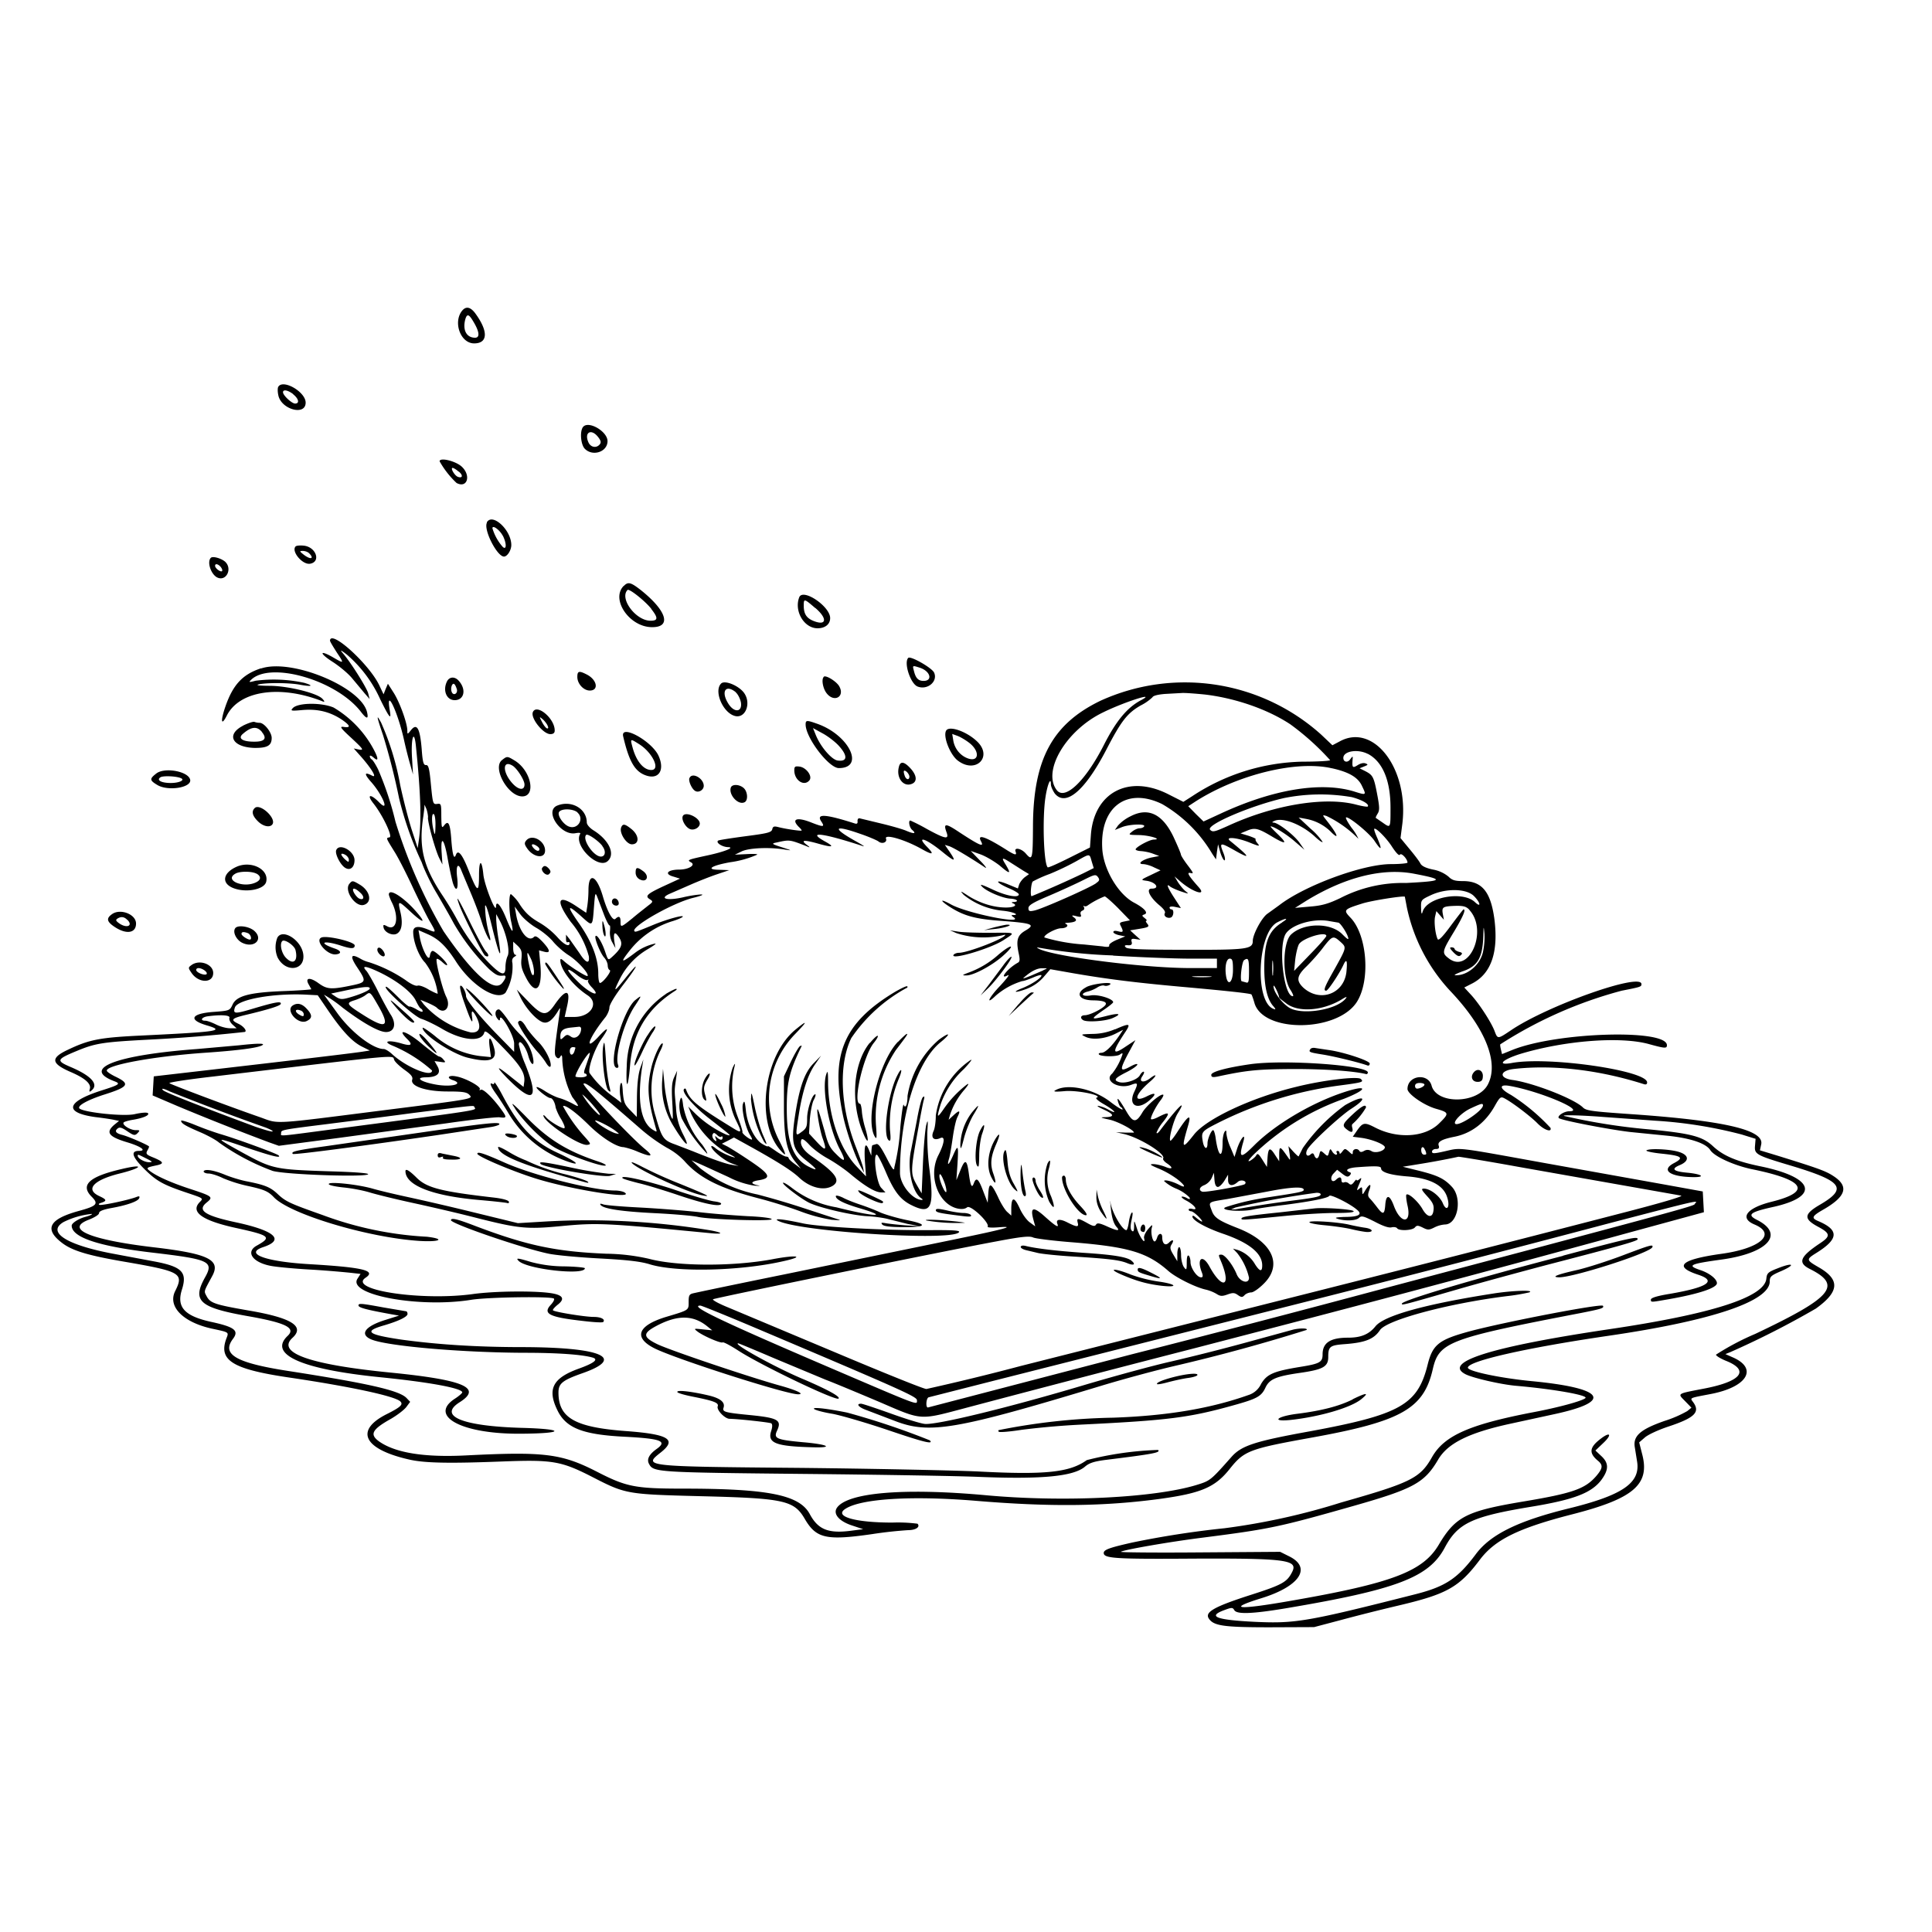 <svg xmlns="http://www.w3.org/2000/svg" id="svg" width="1024" height="1024" version="1.1">
  <path fill-rule="evenodd" d="M245 164.6c-5 6-1 17.4 6.3 17.4 7.4 0 7.6-6.5.4-16.2q-3.7-4.7-6.7-1.2m5.8 5.7c3.3 5.4 3.7 8.7 1 8.7-4.5 0-6.7-4-5.2-9.7.9-3.1 1.9-2.9 4.2 1M147.5 205c-.4.6-.4 2.6 0 4.4 1.4 7.6 14.5 11.2 14.5 4 0-5.7-12-12.6-14.5-8.4m7.9 4c2.9 2.3 3.5 4.9 1 4.9-1.7 0-6.4-4.3-6.4-6 0-1.6 2.5-1.2 5.4 1m153.8 17.2c-2 2-1.5 9.5.8 11.8 4.2 4.2 12 1.6 12-4.1 0-5-9.7-10.8-12.8-7.7m7.7 5.4c1.6 2 1.8 3 1 4-1.8 2.2-4.8 1.6-6-1-2.4-5.3 1.4-7.5 5-3m-83.9 13a48 48 0 0 0 9 11.5c5.7 3 7.8-4 2.7-8.7-3.3-3-11.7-5-11.7-2.8m10.1 5.4c2.5 2 2.1 3.8-.5 2.8-1.7-.7-4-4.7-2.7-4.7.5 0 2 .9 3.2 2m15 27c-2 3.6 5.3 17.9 9 18 1.8 0 3.9-3.4 3.9-6.1 0-8-10.1-17.3-13-12m8.5 7c2.1 4.2 2 7.8 0 6a26 26 0 0 1-5.5-9.9c0-2 3.9.9 5.5 4m-109.8 5.6c-2.5 2.5 3.5 9.8 7.6 9.2 6-1 3.2-9-3.4-9.6-2-.2-3.8 0-4.2.4m7.1 3.6c3 3 .8 3.6-2.8.8-2.3-1.8-2.4-2-.4-2 1 0 2.5.5 3.2 1.2m-52 2.4c-2.2 2.1-.1 8.6 3.2 10.4 4.8 2.5 8.4-4.5 4.3-8.3-2.1-1.8-6.6-3.1-7.6-2m5.3 4.8q1.1 1.5.7 2.2c-.8.7-3.7-1.5-3.7-2.8 0-1.4 1.6-1 3 .6m213.6 10c-7 7 2.8 21.6 14.6 21.9 10.9.3 8.4-8.5-5.5-19.6-5.4-4.2-6.8-4.6-9.1-2.2m14.6 12.2c3.7 4.7 3.6 6.2-.4 6.2-7.8 0-16.6-11.8-12.2-16.3.9-.9 9.5 6 12.6 10m78.4-6.1c-2.8 7.3 2.6 16.4 9.7 16.4 4 0 6.7-2.1 6.7-5.4 0-6.2-14.5-16-16.4-11m8.5 5.6c6.7 5.7 6 9.8-1.2 6.8-3.5-1.5-4.9-3.7-4.9-8 0-3.8.2-3.8 6 1.2m-257 17.6c0 .4 1.6 3 3.5 6 4 6 4 6.1-2 2.6-7.3-4.2-7.4-2.2-.2 2.4 3.6 2.3 8.3 6.2 10.4 8.8l6.5 7.8 2.7 3.1-.8-3.2c-1-3.2-9.4-16.6-13.5-21.2q-2.4-2.8 2.3.9a68 68 0 0 1 17.7 23.8c5 10.1 6 11.2 4.9 5.2-2-12 4.3 1.3 7.6 16 1 4.7 2.6 10.8 3.4 13.5l1.4 5-.5-8.6c-.7-10.2 1-16 2-6.9 2.6 25.4 3 39.8 1.7 49.5l-.7 5-3.1-9.5c-1.7-5.2-4.5-16-6.2-24a144 144 0 0 0-10.1-33c-2.6-4.8-2.5-3.7 1 6.6a354 354 0 0 1 8.5 33.4 177 177 0 0 0 12 34c1.4 4.1 5 11.6 8 16.5 2.9 5 7 12.1 9 15.9a115 115 0 0 0 18.9 24.4c3.6 3.1 4.7 3.6 7.4 3.3 1.7-.3 1.5 1.3-.6 3.9-4.3 5.3-15.3-4.4-31.1-27.4a276 276 0 0 1-25.5-58.1 166 166 0 0 0-9.2-27.7c-1.3-2.6-2.8-5-3.4-5.3q-.9-.6-1-1.7.2-.8 2 .7c3 2.7 2.6 0-1-6.2a57 57 0 0 0-20.2-20.3c-6.4-2.7-18.6-2.6-21.5.2-1.5 1.6-1.2 1.7 5.4 1.1 7.9-.6 14.3 1 20.6 5.2q6.6 4.6 1 3.8c-2.5-.4-2 .4 4.1 6 6.1 5.7 6.6 6.4 4 6l-2.9-.6 4 4.5c5.7 6.5 8.5 11.4 5.7 9.9q-6-3.1-.9 2.9c6.4 7 10.6 17.3 4.6 11.2-4.5-4.6-6.8-4.2-3 .6 5 6.3 10.3 17.6 8.6 18-2 .4-2.2-.1 3 8.3 2.4 4 6.7 12.6 9.6 18.9 3 6.3 6.8 14 8.5 17 3.7 6.3 3.7 6.5-.2 4.9q-8.4-3.6-8.4 1c0 5.2 3 13 6.3 16.3a35 35 0 0 1 6.7 16.4c0 .3-2-.6-4.6-2-2.5-1.6-5.2-2.5-6-2.2-1 .4-3.6-.8-6.4-2.9a76 76 0 0 0-19.4-9.5 18 18 0 0 1-4.8-2q-7.5-4.2-1.3 5c4.6 6.9 4.5 7.6-1.7 9-12.2 2.6-14.3 2.5-19-.9s-7.4-2.9-5 1l1.2 2.2c0 .2-6.7.7-14.8 1-18.2.7-25 2.6-27 7.3-1.4 3-1.7 3.1-9.5 3.7-12.4.8-14.3 4.2-4 7.2 9.8 2.9 6.3 3.4-37.7 5.5-19 1-24.9 2.1-35.6 7.2-9.8 4.5-9.5 7.4 1.1 12q11.4 4.9 10.1 9-.7 2.3 1 .7c3.8-3.2-.2-7.7-11-12.3-8-3.4-7.7-4.1 2.9-8.5 10.1-4.2 13.9-4.8 39-6.1a844 844 0 0 0 49.8-4c2.1 0 .2-2.9-3-4.4-4.2-2-3.6-2.8 3.2-4.5q19-4.5 19.3-6c.5-1.6-3-1-15 2.6-9.4 2.8-10.4 2.7-9.3-.7 1.4-4.3 20.7-7.7 38.1-6.8l5.8.3 5.8 8.5c7.3 10.6 12.5 16.2 17.8 18.8l4 2-3.2.5c-3.9.7-34.4 4.3-79.3 9.5l-32 3.7-.3 5.1-.3 5 13.3 5.7a1402 1402 0 0 0 48.5 19.2l5.1 1.8 31.9-4.2 56.8-7.7c13.8-2 26.5-3.4 28.3-3.2 4 .5 4 .1.4-4.8-4.3-5.8-9.2-10.5-10.4-9.8q-1 .6-.5-.3c.8-1.3-7.7-6-12.6-6.8-4-.8-5.3.8-1.7 2 6.1 2-.6 3.8-8.7 2.4s-11.7-3.8-5.7-3.9c6 0 8.4-2 6.3-5.8l-1.6-2.8 3.1.4c2.8.5 3 .3 1.7-1.1-.7-1-1.8-1.7-2.3-1.7-.6 0-4.6-3-9-6.6-7.8-6.6-14-8.8-8.2-2.9q5.2 5-3 2.5c-7-2-10.2-1-4.1 1.4a75 75 0 0 1 20.5 13c0 3.9-13.8-1.8-21.3-8.8-1.5-1.4-3.5-2.6-4.3-2.6-5.8 0-17.4-9-24.6-19l-7.1-9.8a72 72 0 0 1 9.9 6.9c11 8.3 19.3 12.9 23 12.9 4.6 0 5.7-4.5 2.3-9.5-1-1.6-4-7-6.5-12s-5.3-9.8-6.1-10.8q-4.4-4.7 7 .7c9.1 4.4 17 10.5 19.1 15 1 2 2 3.8 2.6 4.1q1 .6 1 1.5c0 .6-1.4.1-3.2-1-1.7-1-3.5-1.7-3.8-1.5-.4.2-3-2-6-5s-5.8-5.5-6.3-5.5c-2.7 0 14.7 15.8 18.6 17 2.3.7 7 3 10.5 5 10.9 6.6 21.5 7.6 22.9 2.2.3-1.4 2.4.2 9.2 7.3 9.7 9.9 12.4 14 12 18.6l-.4 3-6.3-5q-12-9.7-2.7 0 21.3 21.6 9.9-7a56 56 0 0 1-3.4-10.5c0-3.4 3.6.9 5 6s3.5 6 2.5 1.1a23 23 0 0 0-6.9-12.5 51 51 0 0 1-6.6-8c-2-2.8-4-5.2-4.6-5.2-1.9 0-2.4 2.7-.9 4.7q1.4 2 1.5.4c0-4 7.4 8.6 7.5 12.9v4.5l-10-10.2c-9-9.4-15.5-17.4-15.5-19.4s-2.1-6-3-5.4c-.5.3.3 4.1 2.2 9.3q5 14.3 4 7.2-.8-5.7 2.3 0c2.8 5.5 1.7 8.6-3 8.2a49 49 0 0 1-25-15l-1.7-2.3 3.9 1.6c2 .9 4.2 2 4.8 2.6 4 4 7.8-.2 5-5.8-2-4-5.9-19.3-5-20 .2-.4 1.6.4 3 1.7q2.3 2.1 2.5 1.4c0-1.4-6.3-7.4-7.7-7.4q-1.1.2-1.5 2.8c-.5 3.3-4.1-3.5-5.3-10l-.7-3.8 4.8 2.1c5.8 2.5 9.8 6.4 14.8 14.1 8.2 13 21.8 21.6 26.5 17a27 27 0 0 0 3.7-15.7q-.6-2.4 1.1-3.4 1.5-1 .6-1c-.8 0-1.3-1.5-1.3-3.6v-3.4l2.4 2.2c2 2 2.3 3 2 6.7-.4 3.6 0 5.6 2.3 10 5.1 10 8.9 6.7 7.7-6.8l-.7-7.5 2.6.7q5.5 1.5-.7-5.2c-2.6-2.7-3.8-3.4-4.6-2.6-3.1 3.1-8-3-9.5-12.2l-.7-3.9 3 4.1c1.6 2.2 5.5 5.5 8.5 7.2s7 5 8.8 7.2 5.4 5.4 8 7.1c4.9 3 11.3 10.1 10.3 11.2-.5.5-9.4-5-12.6-8-1.5-1.3-1.8-1.3-1.8-.2.1 4.9 6.8 13.4 14.4 18.4 6.3 4.1 1.8 11.5-7 11.5h-5.1l1.2-5.4c2.2-9.4-.5-9.8-6.6-1-4.3 6.2-6.5 6-14-1.9l-6-6.2 2 4.2c2.6 5.3 7.5 11 11.1 12.8 2.9 1.5 5.6-.3 9-6 1-1.7 1-1.5.6 1.5-2.8 19.4-3 22-1.8 23.2q1.3 1.5 2.2-.2 1-1.8 1 1.5a49 49 0 0 0 5.3 19.9c3.9 5.2 4 5.7.5 3.7-1.8-1-5.1-2.5-7.3-3.1s-5.7-2.4-7.8-3.8-4-2.2-4.3-2c-.6.7 5.8 5.8 7.3 5.8 1.2 0 2.5 2.5 2.8 5a27 27 0 0 0 3 6.3q2.5 4.5 1.5 4.7c-1.7 0-8.2-4-9.7-6q-1.2-1.3-1.3-.8c-.1 3.3 19 16.2 23.3 15.6 2-.3 2-.5-1.4-4.3a83 83 0 0 1-11.5-16.2c1-1 6.7 3.1 13.6 9.9s14.8 11.8 18.5 11.8a39 39 0 0 1 7.7 2.5q11 4.5 3.5-1.6c-7.9-6.5-33.3-33.6-32.4-34.5 1-1.1 6.2 3 29.4 23.2a93 93 0 0 0 14.7 10.7 36 36 0 0 1 9.3 7c7.9 9 18.6 14.4 39.2 19.8 6.3 1.6 16.3 4.7 22.2 6.9a88 88 0 0 0 16.6 4.5c5.3.4 5.5.4 2.3-.6l-16.5-5.4a428 428 0 0 0-25-7.4 73 73 0 0 1-30.5-14l-4.5-4.1 5.5 2.4 14.2 6.5a45 45 0 0 0 13.5 4.5q4.2.3 2.3-.1c-4.3-.8-4.3-2-.1-2.7 7.6-1.2 6.5-3.2-6.9-12-3.6-2.4-7.8-5-9.4-5.9l-3-1.5 3.2-1.6 3.2-1.7 10.3 5.7c13.4 7.5 20.5 12 24.2 15.5 5.8 5.5 13.4 7.3 18 4.3 4.2-2.8 1.3-6.8-10.8-15.2-4.8-3.2-6.9-6.5-6-9q.5-1.5 4.2 2.5c2 2.2 6.3 5.4 9.6 7.2s9 5.6 12.5 8.6q11.4 9.5 16.1 9.5h2.2l-2.3-2.5c-2.4-2.6-4.4-17.5-2.3-17.5.5 0 2.6 4.1 4.8 9.2 4.4 10.4 7.8 14.8 13.9 17.7 10 4.9 11.8 1.2 9.3-18.6a141 141 0 0 1-1.2-20.3c.4-6.1.3-6.9-.5-4-.6 2-1.4 11-1.8 20l-.7 16.5-2.1-3.6c-4-6.9-4-7.3.5-31.9 1-5.8 2.2-11.9 2.6-13.5q1-3.3-.4-1.9c-.7.6-2.1 6.2-3.2 12.5l-3 15.4c-2.2 9.8.5 22.5 5.5 25.7q1 .7.3.8c-5 0-11.7-8.1-11.7-14.4 0-30.4 8.8-58.8 21.4-69.1 5.9-4.8 5.2-5.8-.8-1.4a50 50 0 0 0-16.6 29.8c0 4.4-1.1 7-2 4.7-.3-1-1.1 4.3-1.8 11.8a119 119 0 0 1-3.2 21.4c0 2.1-1 1-4.1-5.1-3-5.8-4.4-7.7-5.5-7.3l-2 .6q-.3.2-.5 2.8l-.1 2.7-1.1-2.7q-3-7.4-2.3 5.5l.6 8.2-5.2-5.5c-8.8-9.4-14.6-26.4-14.9-43.5 0-6.7-.2-7.5-1-5-2.4 7.4 1.3 28 7 39.2q5.6 10.4-1.8 2.9c-3.3-3.2-4.3-5.3-6-12-1.3-4.4-2.6-9.2-3.2-10.6-1.8-4.8.1 8.2 2 14 2.5 7 1.9 7.5-3.1 2.1l-4-4.3.4-7.2c.3-4 1.2-8.7 2-10.4 1-1.8 1.3-3.2.9-3.2-1.6 0-4.3 8-4.3 12.7 0 4.4-.3 5.3-2.9 7.2-3.4 2.5-3.4 2.7-1.4-9.9q2.9-18 8.6-26l3.1-4.5-4 4.1c-4.8 4.9-7.5 12.7-9.8 27.7-2.2 14.5-1.3 18 5.8 23.7q9.5 7.5 1.1 3.2c-8-4.2-11.3-13-11.3-30.7 0-13.8 1.3-19.5 7.8-32.9q.4-.7-.8-.1c-.7.4-2.9 4.2-4.9 8.4l-3.6 7.6V586c0 17.4 1.5 24.4 6.3 30.1l2.7 3.3-3.2-2.4c-1.8-1.3-3.3-2.7-3.3-3.2q-.1-.7-1.4-.8c-.7 0-3.2-1.4-5.5-3s-4.1-2.8-4.1-2.5c0 .4-1.4-.2-3-1.2-4-2.3-8-10.5-8.7-17.9-.5-4.7-.8-5.4-1.5-3.4-1 2.6 1.4 13 3.8 16.7q1.3 2.1.9 2.3c-1.3 0-5.4-3.3-5-4 .2-.3-1-4.2-2.7-8.6a45 45 0 0 1-1.4-26.4q.6-2.6-1.1 1a37 37 0 0 0 1.4 27c3.8 7.7 3.7 8-1.9 4.5-18.7-11.5-22.1-14.4-24.1-19.8q-.4-1.2-1.1-.5c-1.6 1.4 4.7 8.9 13 15.4 12.8 10 12.4 9.6 9.4 8.8a58 58 0 0 1-16.6-11.3l-3.6-3.6 1.6 4a49 49 0 0 0 18.8 20.5c3.5 1.7 5.2 2.8 3.8 2.4-3.4-.9-8.1-3.3-10.2-5.2q-1.7-1.2-1.8-.6c0 1.9 6.5 7.3 10.5 8.9l4 1.5-3.5-.6c-3.4-.5-11.4-3.4-21-7.3l-9.1-3.5c-6.3-2.2-7.2-3.6-10.3-14.6a47 47 0 0 1 2.3-34.9c1.2-2.3 1.7-4.1 1.2-4.1-1.3 0-4.8 7.7-6 13.4-2.3 10-1.8 16.5 2.5 31.5.7 2.3.7 2.3-1.9.7-6-4-8-15-5.5-32.1l.8-5-1.6 4.5q-1.6 4.6-1.8 15.2l-.1 10.8-3.4-3.5c-3-3-3.5-4.2-4-9.7q-.3-6.5-1.2-4.3c-.4 1.1-.5 3.8-.2 6l.6 4-3.2-2.5a53 53 0 0 1-13.7-13.4c-.7-3 3-13.3 6.7-18.4 4.2-6 3.1-6.2-2.1-.5-7.8 8.3-4.8.2 4-10.7 1-1.4 2-3.6 2-5 0-1.5 2.9-6.3 7.5-12.3 8.3-10.8 8.7-13 .6-2.8-5.8 7.2-6.2 7.2-2.6 0a38 38 0 0 1 14.8-15.8c2.9-1.7 4.7-3 4-3a27 27 0 0 0-10.3 4.6c-7.9 6-8.5 5.8-3.4-.7a46 46 0 0 1 22.3-15.6c3.4-1 6-2.2 6-2.6.1-.9-8.2 1.4-14.9 4.1-9.7 4-10.2 4.2-10.7 3.7-2.3-2.2 20.1-15 31-17.7 4.1-1 6-1.8 4.4-1.8s-6 .6-9.7 1.5c-8.4 1.9-12.9.7-7-1.9l11-4.8c4.1-1.8 10.4-4.3 14-5.5l6.5-2.2-5.5-.2c-7.1-.1-4-2.2 6-4a53 53 0 0 0 14.3-4c.4-.4-2-.5-5.5-.3l-6.3.3 3.5-1.7c3.8-1.9 15-2.4 23-1 4 .6 3.8.5-1.5-1.2-5.4-1.7-5.7-2-3.2-2.5 7.3-1.6 6.9-1.7 16.2 1.9q3 1.4 0-.8-5-3.7 6-.6 12 3.4 3.6-1.2c-9.8-5.5-.9-4.4 20.4 2.6 1.1.3-.5-.7-3.5-2.4-13.2-7.3-12.4-9.2 1.8-4.2 4.5 1.5 8.8 3.4 9.7 4 1.9 1.7 4.9.6 4.1-1.4-1-2.7 10.1.5 19.1 5.6q8.7 4.9 2.6-1.3c-6-6.2-.5-4.4 8.3 2.8 6.5 5.3 7.4 5.3 3.8 0l-2.6-3.8 2.3.7c2 .6 10.6 5.7 18.9 11.2 1.4 1 .3-.7-2.5-3.5l-5-5.2 5.1 1.8c2.8 1 7.4 3.7 10.3 6 5.5 4.7 6.2 4.6 3.1-.6-2.4-3.8-2-4 2.8-.9l6.6 4.2 3 1.8-2.2 1.6c-1.2.9-2.5 2.6-3 3.8l-.7 2.2-5.8-2.4c-7-2.8-5.8-.6 1.3 2.4 2.8 1.2 5 2.6 5 3.1 0 2.1-6.9.8-14-2.6-5.6-2.6-7-3-5.6-1.6 2.3 2.6 11 6.3 15.2 6.5 3.5.2 4.8 1.6 1.6 1.8q-1.5 0-.5.6c2.8 1 1 2.3-3.5 2.3-6.4 0-13.6-2.2-19.7-6-4.6-3-4.8-3-2.7-.7a39 39 0 0 0 20.6 8.4c5.5.5 9.5 2.3 5.4 2.3q-1.3 0 .2 1c7 4.4-24.4-1.9-32.9-6.6-5.6-3.1-6.4-2.5-1.1 1 7.7 5 13.7 6.7 28 7.7 16.1 1.2 17.9 1.9 12.7 5-4.4 2.5-5.2 5-3.9 11.6.9 4 .8 5-.4 5.6-5.4 3-10.3 9.3-5.2 6.6 1.2-.6-.6 1.8-4 5.5-6.2 6.4-8.1 10.8-2.4 5.3a38 38 0 0 1 14-7.7c1 0 3.6-1 6-2 2.3-1 4.2-1.5 4.2-1 0 1.3-5 4.6-9.8 6.6-6.2 2.4-4.4 2.9 2 .5q5.3-2.1 8.9-6.2l3.6-4.2 11.9 2.1c17.3 3 32 4.9 57.4 7.2q37 3.3 37.3 4.1c.2.2 1 2.4 1.7 4.9 5.2 15.5 43.5 15 54-.7 7.5-11.4 5.7-35.8-3.3-45-3.8-4-3.5-4.3 6.3-7.4 5-1.6 22.3-4.3 22.6-3.6l1.1 5.8a93 93 0 0 0 23.6 44.8c18 19.2 25.3 37.4 19.3 48.9-5.3 10.2-27 10.7-29.8.7-1.8-7-12.8-5.6-12.8 1.7 0 2.6 8.8 8.7 15.2 10.5 7 2 7 2.4 1.4 7.9-7.6 7.3-22 8.1-33.8 2-5.6-2.9-6.5-2.7-9.6 1.7l-2.2 3.2 4.7.6c5.6.8 12.3 3.5 12.3 5 0 1.9-5 3.4-7.1 2q-2-1.2-3.9-.1t-2.5 0c-1-1.6-3.5-1.1-3.5.7 0 1.4-.2 1.4-2-.3-2.1-1.8-2.2-1.8-3.6 0q-1.3 1.7-1.4.8-.1-1.1-1-1.2-1 .1-.5 1t-.4 1c-.5 0-1.5-.8-2-1.7-1-1.6-1.1-1.6-1.7.5-.6 2.2-.7 2.2-2.6.5-1.8-1.6-2-1.6-2.5.5-.6 2.6-1.8 2.8-2.7.6q-.6-1.9-2-.5c-1.9 1.6-3-.2-1.7-2.6 1.8-3.4 17.6-18 23.4-21.7 9.3-6 6.6-7.5-3.3-1.9a96 96 0 0 0-22.5 22.8l-2.2 4.4c-.1.2-1.4-1-2.8-2.5l-2.6-2.9.6 4c.5 3.5.4 3.8-.7 2.1-4.3-6.2-4.7-6.4-4.8-2.1v4l-2.1-3.2c-2.8-4.5-3.7-4.1-4.1 1.5l-.3 4.7-2.4-3.8c-2-3.2-2.6-3.6-3.3-2.3-.5.9-1.9 2-3 2.7q-2.6 1.4 1.2-2.7a132 132 0 0 1 48.3-30c13.2-5.2 12.8-7.8-.6-3.3-17 5.7-36 17-47 28-7.2 7.2-8.3 6.9-5.7-2 1.5-5.2-1.4-1.9-3.3 3.7l-1.4 4.4-2.1-5a27 27 0 0 1-2.2-7.4q.1-2.6-1-.8c-.5.8-1 3.3-1 5.5 0 8.9-2.2 7.8-3.6-1.7-.3-2.7-1-4.8-1.4-4.8-1 0-3 4.7-3 7 0 3.7-1.8 3-2.5-1-.9-5.2-.7-5.4 8.8-10.2a202 202 0 0 1 63.2-19.4c12.9-1.7 13.4-1.9 11.8-3.5s-20.2.6-34.5 4.2c-23.8 5.8-47.4 16.9-54 25.3-6.3 8-6.7 7.5-3.2-4.4q3.2-10.7-5.6 3c-1.8 2.8-3.5 4.9-3.7 4.6-1-1 1.8-11 3.8-14.3 5.5-8.8.2-3.7-9.5 9.2q-1.5 1.8-1.6.8a22 22 0 0 1 3.5-5.7c3.9-5 3.4-5.6-2.5-2.6-2.3 1.2-4 1.6-4 1 0-1.5 2.9-7 5.2-9.9 1-1.3 1.6-2.6 1.4-2.8-1-1.1-8.8 5.4-11.1 9.3-3.3 5.6-4.9 5.5-8.3-.2q-6-10.2-4.6-5.4.7 2.3 1.5 2.8t.9 1.2c0 .5-3-1.3-6.5-4-9.1-7-22.7-9.8-29-6.2-1.6.8-.4 1 5.1.5 6.8-.5 20.2 2.3 16.6 3.5-.8.2.8 1.7 3.6 3.3 6 3.4 8.1 6 2.6 3a17 17 0 0 0-5.4-2c-.8 0 .4.8 2.6 1.8q8.7 3.9 1.7 4.2c-3.5.1-3.4.2 2 1.4 4.3 1 12.7 5.4 12.7 6.8h-4.7l-4.8-.2 4 .9c8.2 1.8 22.5 10.6 21 13-.3.5.6 1.7 2 2.6 3.6 2.4 3 3.5-1 1.8-1.9-.7-4.7-1.4-6.2-1.4-2.3 0-1.7.5 2.9 2.4a49 49 0 0 1 9.8 5.6c4.3 3.4 4.8 5 1 3-3.4-1.8-8-3-8-2a22 22 0 0 0 6.4 4 22 22 0 0 1 7 4.6q.9 1.7-1.5.3c-1.1-.6-2.3-.8-2.6-.6s.8 1.2 2.4 2c4.2 2.2 6.6 5.3 3.5 4.5q-2-.5-2.2.3.1.8 1.3.9c.7 0 2.6 1.4 4.3 3.2 2.8 3 1.7 3-1.9 0q-1.6-1.4-1.7-.4c0 2 7.1 6 16.5 9.2q20.5 7.1 20.5 16.7 0 5.3-3.8-.6a17 17 0 0 0-9.2-7.6l-2.5-.7 2.2 2.3a33 33 0 0 1 6.3 13.1c0 3.7-5 2.2-6.6-2-2.1-5-6.2-10.2-8-10.2s-1.7 0 0 4.1c5.3 13 .4 14.6-6.4 2.1-3.7-6.7-6.9-4.2-4 3.2q1.1 2.8-.5 2.6c-2.1 0-5.5-5-5.5-8 0-1.6-.5-3.2-1-3.5q-1-.5-1 3.7c0 4-.2 4.2-1.5 2.4-.8-1.1-1.5-4-1.5-6.3 0-2.4-.5-4.3-1-4.3s-1 1.7-1 3.8v3.7l-2.1-3.5c-1.7-2.8-1.9-3.8-1-5.3 1.6-2.5.8-3.2-1.4-1-1.9 1.8-3.5.5-3.5-3 0-2.4-2-2.2-2.7.3q-.6 1.8-1.3 2c-1.2 0-2.2-4.9-1.5-7.3.5-1.9.2-1.7-2 .8-1.4 1.7-2.4 3.8-2.1 4.8 1 4-2.4-.6-3.8-5.2-1.5-4.6-1.5-4.6-1.5-1.1q0 3.6-1.2 2.3-1.2-1-.1-5.8 1-4.6 0-3.7c-.5.5-1.2 2.8-1.5 5s-.9 4.2-1.3 4.2c-2.2 0-7.6-9.4-8.4-14.5q-.4-2.4 0 1 .6 8.9 3.2 11.8 3.2 3.5-5.3-.4c-3.8-1.7-5-1.8-5.6-.8s-1.6.9-4.7-.9c-4.9-2.7-5.6-2.7-5-.2.7 2.5-.3 2.5-5.3 0-4-2.1-6.4-1.9-5.5.6 1 2.4-.7 1.5-6.4-3.6-6.2-5.6-8-5.3-6.4 1l1.1 4-3-2.2c-1.6-1.2-4-4.5-5.3-7.5q-4.2-9.1-4.4 0v4l-2.1-1.9c-1.2-1-3.5-4.7-5-8.1-3.6-7.5-4.7-7.9-5.1-1.5l-.3 4.7-2.4-6.2c-2.5-6.7-3.7-7.6-5-4-1 2.6-1.7 1.4-2.6-5.3-1-7.5-2-7.9-4.4-1.9l-2.2 5.4.6-8.7c.6-10 .3-10.5-2.4-4.3-2.3 5.3-3.4 5.9-2 1.3.5-1.8 1.3-6.8 1.9-11s1.6-9.1 2.5-10.8q2.7-5.4-2.3-.7l-2.4 2.2.7-2.5a39 39 0 0 1 7.8-13.6q3.1-3.8 1.2-2.6a57 57 0 0 0-12.4 13.1c-3.5 5-3.7 4.7-1.6-2.4a46 46 0 0 1 12.4-18.9c3-3.2 4.7-5.4 3.6-4.8a43 43 0 0 0-18.5 29.4c0 3.1-.5 6.9-1.2 8.3-1.6 3.5.1 5.3 3.6 3.7 2.7-1.2 2.2 2.7-1 9-5.7 11.1-.1 26.3 10.4 28.4q3.2.6 4.8-.7c1.8-1.5 12 8.2 10.9 10.2-.4.5 2 .7 5.7.4 9.7-.8 3.9.8-23.7 6.5l-90 18.5c-9.9 2-39.2 8-48.2 10-2 .5-2.3 1.2-2.3 4.5 0 4.5.4 4.3-12 8-15.1 4.6-17.4 11-6 16.7 11.8 5.8 69.6 24.3 76 24.3 3.7 0-.6-2.1-9.2-4.5-16-4.4-59.6-19.1-65.7-22.2-7.7-3.8-7.5-5.8.7-10 10.8-5.5 18.9-5.2 26.2.8l2.5 2-5-.5c-4.7-.5-4.9-.5-3 1 3 2.4 12.5 6.5 13.5 5.9.5-.3 4.2 1.7 8.4 4.4 11.9 7.7 51.1 26.5 53 25.4 1.4-.9-5.8-4.8-17.9-10-14.8-6.1-38.7-19.3-35.2-19.3.3 0 8.5 3.4 18.3 7.6l27.8 11.6c5.5 2.1 18.6 7.6 29 12 22.7 9.8 20.7 9.6 45.6 3a17182 17182 0 0 1 121.5-31.7L670 705a15651 15651 0 0 0 195.3-52.2l37.8-10.3-.3-5.5-.3-5.5-21-3.8-63-11.3c-47.6-8.6-43.8-8.2-52.7-6.2-5.7 1.3-6.8 1.3-6.8.2 0-.8 1-1.4 2-1.4q2.3.1 1.5-1.9c-.6-2 1.8-3.3 8.4-4.6 9-1.8 16.4-7.5 21.3-16.2 2.7-4.8 3.2-5.2 5.1-4.2 4.3 2.2 14.2 9.8 17.6 13.3s7.7 5 6.9 2.4a106 106 0 0 0-21-17.5c-6-3.2-6.5-5.7-1-4.8 16 2.7 41.5 13.5 31.9 13.5-2.7 0-6.5 2.5-5.5 3.6 1.2 1.2 27.4 6.2 38 7.4l20 2c12 1.3 20 4 22.3 7.6 2.2 3.4 12.4 8 21.6 10 28.7 5.8 32.5 12 10.7 17.4-13.1 3.3-17 8.6-8.9 12 12 5 3 12.8-17.9 15.6q-31.7 4.5-12 11 15.3 5-15.2 10.2-9.7 1.6-9.8 3c0 1.5-.2 1.5 9.5-.2 16-2.8 25.5-6 25.5-8.5 0-2.2-4-5.4-9-7-7-2.4-5.4-3.2 11.4-5.5 24.7-3.4 33.7-13.5 18.9-21-5.6-2.8-3.8-4.2 9-7 24.6-5.6 21-15.7-7.6-21.5-12.5-2.6-19.3-5.5-24.8-10.6-5.6-5.2-11.6-6.8-34.9-9a324 324 0 0 1-43-6.8c-5-.9 7.1-.7 19.6.3l27.8 2a237 237 0 0 1 45.7 7.3l7.4 2.3-.3 3.6c-.4 4.6.5 5.1 19.3 10.7 27.2 8.2 30 12 14.8 20.8-8.3 4.9-8.4 7.4-.5 11.6 6.3 3.4 6.5 4.9 1.1 8.5-11 7.3-12.2 10.5-5.6 13.8 17.3 8.7 11.9 15-29 34.4a137 137 0 0 0-20.8 11c0 .6 2.4 2.1 5.4 3.3 12.7 5.1 8 11-12.3 14.8-14 2.7-13.5 2.4-9.5 6.5l3.4 3.5-2.2 1.8a62 62 0 0 1-12 5.2c-12.9 4.5-16.9 8-15.8 14.1l1.2 7.5c1.8 11.3-7.7 17.8-36.2 24.8-26.9 6.6-41.6 13.8-49.4 24.4-9.5 12.7-16 17-31.6 21-57.9 14.7-64 15.7-85.5 14.7-20.2-1-25.1-2.8-16.4-6.1 4.3-1.6 4.7-1.6 5.6-.1 1.3 2.3 9.4 2 26.9-.9 59.5-10 76.3-16.5 84.7-32.3 6.9-12.9 14.3-16.4 45.8-21.6 22.4-3.7 31.7-7.2 37-14 4.1-5.5 4.2-9 .3-12.7l-3.3-3.1 4.1-3.9c4.8-4.5 3.9-6.3-1.2-2.4-6.1 4.6-6.5 7.6-1.6 11.7 2.9 2.4 2.6 4.1-1 8.3-5.9 6.7-12.5 9-38.9 13.4-29.8 5-35.6 8-44.4 22.8-8.4 14.2-24.7 20.4-78.1 29.7-28.5 5-34.7 4.5-16-1.3 20.2-6.2 26.9-16.1 15-22.1l-5-2.5-42.5.3c-23.4.2-42.2 0-41.9-.3 1-1 25.7-5.3 43.2-7.5 36-4.6 40.6-5.6 80.7-17 31.2-8.9 37-12.1 44.2-24.3 5.1-8.8 16.5-14.4 38.8-19.2l23-5c31.4-6.8 26.4-13.8-12.5-17.5-16.4-1.6-33.5-5.2-33.5-7.1 0-3.5 30.8-10.5 74.5-16.9 54.9-8 85.5-18.3 85.5-28.8 0-2.6.7-3.2 6.3-5.6 7.7-3.4 6-4.6-2-1.4-5.2 2-5.8 2.6-6.1 5.5q-1.4 14.7-83.2 26.8c-62.7 9.3-88.7 17.5-76.2 23.9 4 2 18.7 5.4 26.7 6.1 19.6 1.7 38.4 5 36.8 6.5-1.5 1.5-14.3 5-27.6 7.5-33.9 6.5-47.2 12.4-53.7 23.8-6.3 11.1-11 13.5-48 24a358 358 0 0 1-62 13.7 490 490 0 0 0-49 7.6c-12 2.7-15 3.8-15 5.5 0 2.9 6 3.3 47.8 3 49.3-.2 55.4.7 52 7.2-2.7 5.3-5.2 6.7-22.4 12.2-18.6 6-23.8 8.9-21.8 12.2 2.5 4 7.6 4.8 32.4 4.8l23.5-.1 14-3.7a1070 1070 0 0 1 31-7.8c25.4-6 31.9-9.6 43-24.4 8-10.5 20.4-16.6 48.9-23.9 32.4-8.3 41.2-15.8 37-31.8l-1.6-6.3 3-2.6c1.7-1.5 7.1-4 12.5-5.8 13.9-4.6 16.9-7.6 13.2-12.8-1.8-2.5-2.5-2.2 9-4.4 19.7-3.7 25.6-13.7 11.6-19.6l-3.6-1.6 2.5-1a466 466 0 0 0 45.4-23.1c12.6-9 13-15.4 1.4-22-6.4-3.7-6.5-4.1-1.6-7.2 12.4-7.6 12.8-12.4 1.5-17.2-3.8-1.6-3.4-2.6 2.7-6.1 12-6.9 13.7-12.2 5.6-17.6-4.2-2.8-7.7-4.1-30.3-11.1l-8.9-2.7.7-3.3c1.4-7.6-20-12.5-69.3-15.9-20.3-1.4-23.5-1.8-25.2-3.5-4.6-4.6-26.4-13.1-37.4-14.6-7.2-1-6.8-4.9.6-5.8 20.6-2.4 45.1.4 69 8q1.8.6 1.8-.9c0-6.3-52.4-13.9-71.7-10.3-8.3 1.5-5.1-1.8 4.5-4.8 23.5-7.1 53.1-9.4 68.2-5.2 8.4 2.3 9.5 2.4 9.5.6 0-8.7-58-7-81.7 2.4l-5.7 2.3-.6-2.5c-.3-1.3-.5-2.5-.3-2.7a226 226 0 0 1 64.3-28.4c10.2-2 10.5-2.1 10.5-3.5 0-6.3-49.9 11.4-69.2 24.5-7 4.7-7 4.7-8.6.5-1.6-4.4-8-14.4-12.5-19.3l-3.6-3.9 4.5-2.3q14.9-8 11.4-34.4c-2-14.2-6.6-19.7-16.6-19.7-4.3 0-5.8-.5-7.7-2.4a18 18 0 0 0-8.1-3.7q-5.8-1.2-6.8-3.3c-.6-1.2-3.2-4.6-5.8-7.7l-4.7-5.7 1-7.8C746.7 407.3 728 383 710 393l-3.8 2-5.9-5.6a108 108 0 0 0-117-18c-25.5 12.3-35.6 31-35.8 66.2-.1 18.1-.3 18.8-3.8 14.8-2.4-2.8-6.4-3.5-5.4-1 .8 2.2-.4 1.9-5.7-1.5q-16-10-12.6-3.9c1.7 3.2-.7 2.2-11.4-4.8-7.3-4.9-8.7-5-7-.3 1.6 4.2-.2 4-10.3-1.5a96 96 0 0 0-8.8-4.5c-1.2 0-.5 3.8 1 5 2.3 2 1 2.2-3 .5-2-.9-8-2.6-13.4-3.9l-11.2-2.7q-1.4-.4-1.4 1.4.3 1.9-1.6 1.2c-15.7-5-20.4-5.2-17.6-1 2 3 1.2 3.1-5.4.5-7.6-3-10.7-1.8-6.5 2.4q1.4 1.3 1.5 1.9c0 .4-8-.7-12.3-1.8-2.3-.6-3-.4-3.3 1.2-.5 1.6-2.4 2.1-14 3.6-7.5 1-14 2-14.6 2.3-1.6 1 2 3.4 5.1 3.5 4 .1-1.6 2.4-10.9 4.4-10.6 2.3-10.9 2.4-8.6 3.7 2.5 1.4-1.2 3.7-6 3.8-6.7 0-8.5 2.4-3.1 3.8l3.2 1-8.7 4c-9 4.2-10.1 5.3-7 7.1 1.5 1 1.4 1.3-1.3 3.3-1.6 1.3-5.4 4.2-8.2 6.6-6.2 5-6.3 5-6.3 1.7q0-4-2.7-1.4c-1.4 1.4-4.3-3.8-6.7-12-3.3-11.2-7.6-13-7.6-3.2a63 63 0 0 1-.6 8.3l-.6 3.7-5.4-3.6c-9.8-6.5-11-3-2.8 8.4a47 47 0 0 1 9.6 18.3c.5 4.3-1.6 3.6-4.9-1.6l-5.2-7.4-2-2.5v2.3q0 2 .9 1.7t1 .4c0 2.4-3 .9-6.5-3.1a41 41 0 0 0-9.7-7.8c-4.5-2.6-7.2-5-10-9.2a22 22 0 0 0-4.9-5.8c-1.2 0-1.1 9.4.2 14.9q2.2 10-2.7-2c-2.8-7-5.4-10-5.4-6.2-.1 3.8-6.1-11.4-6.7-17-.8-8.2-2.3-8.1-2.3 0 0 9.9-.8 9.6-5.3-1.7q-5.3-13.7-7-8.7-1.5 3.8-2.4-8.2c-.6-8.7-1.6-10.4-3.8-7.5-1.3 1.7-1.4 1.1-1.5-5 0-6.4-.1-6.7-2.2-6.4-2.2.3-2.3-.1-3.3-10.2-.8-8.7-1.3-10.5-2.6-10.4s-1.8-1.4-2.3-8.6c-.9-10.8-2.5-13.8-5.6-10-1.9 2.4-2 2.4-2 .4 0-4-4-14.9-7.1-19.9l-3.2-5-1.2 2.8-1.1 2.8-2-4.2c-5-11.3-26.4-30.8-26.4-24.1m306.5 9c-2.5 2.5 1.2 13.8 5 15.2 5.3 2 10.8-2.8 8.7-7.4-1.1-2.5-12.5-9-13.7-7.8m-343 5.5c-9.8 3.2-14.9 8.7-18.9 20.2-2.7 7.8-2.3 10.8.7 4.9 6.6-13.1 27.8-16.4 50.2-7.8q2.6 1.2.6-1c-2.5-3-17.5-6.8-27.6-7-5.4 0-8-.3-6.5-.7 3.8-1 16-1 22 .1 6.4 1.2 7.7.6 2.3-1a76 76 0 0 0-25.7-1.1c-3.4.9-3.8.9-2.5-.4 10-10 44.7-.2 58 16.5q5 6.6 3.5.4c-3.4-13.3-40-28.4-56.1-23m349.4-.3c5.4 1.9 6.6 6.9 1.7 6.9-2.8 0-4.2-1.5-5.1-5.3-.8-3-.9-3 3.4-1.6M306 358.8c0 3.6 3.3 7.2 6.6 7.2 4.9 0 3.9-5.7-1.6-8.5-4.1-2.1-5-1.9-5 1.3m130.6 0c-1.3 1.2-.5 6 1.5 8.6 4.1 5.3 10.1 1.7 6.5-4-1.8-2.6-7-5.7-8-4.7M237 361c-2.5 4.8-.4 10.1 4 10.1 5 0 6.3-5.6 2.2-10.2-2-2.4-4.9-2.3-6.2.1m145.2 1.3c-4 4 1 15.6 7.4 17.2 5.5 1.4 8.7-6.7 4.8-12.2-2.7-3.8-10.2-7-12.2-5m-140 3.2c.4 2.3-2 3.4-2.8 1.2-.8-2.1.4-5.2 1.5-4 .5.5 1 1.8 1.3 2.8m147.7 1.4c1.2 1 2.4 3.4 2.8 5.4.8 5.3-3.6 5.6-6.7.6-4-6.4-1.4-10.4 4-6m248.5 1.2c16.2 1.9 33.3 7.8 45.4 15.8a137 137 0 0 1 21.1 19c0 .4-6.6.8-14.8.8a110 110 0 0 0-58.3 18.3l-4.7 3-8.3-4.2c-20.8-10.4-39-.7-40.7 21.6l-.5 6.8-11 5.5c-6 3-11.1 5.3-11.4 5-2.1-2-2.9-25.8-1.2-37 1-6.8 2.9-11.3 2.9-7 0 1.2 1 3.3 2 4.8 5.8 7.3 16-1.3 27.3-23 8-15.5 11.2-19.5 18.3-23.6a26 26 0 0 0 6.2-4.3c.4-.9 3-1.5 6.7-1.8l9-.5c1.6-.1 7 .3 12 .8m-33.9 3.1c-7.2 3.9-13 10.8-19.6 23.8-9.6 18.8-20.4 29.2-24.8 23.9-8-10 4.7-31.7 24.2-41.2 11.3-5.6 29.5-11.4 20.2-6.5m-322.2 6.3c-1.2 3.2 5.5 11.6 9.3 11.6q2.4 0 2.3-2c0-6.4-9.7-14.4-11.6-9.6m7.7 6.8q.9 1.8 0 1.8c-.6 0-1.8-1.5-2.7-3.2-1.6-3.1-1.6-3.2 0-1.9 1 .8 2.2 2.3 2.7 3.3m-161.4.4c-9 4.7-5.6 11.3 6 11.7 7 .1 9.3-1.2 9.3-5.3 0-3-4-8-6.4-8q-1.4 0-2.8-.5c-.7-.2-3.4.7-6 2M427 384c0 7 12.3 23.1 17.6 23.1 14 0 5.4-17.6-11.5-23.5-5.6-2-6.1-1.9-6.1.4m-288.2 4q4.3 5.2-4.2 5.1c-6.2 0-8.7-1.8-5.8-4.2 4.4-3.8 7.4-4.1 10-1m305.8 7.4c4.8 5.3 4.6 8.5-.6 7.8-3.1-.4-9-7.1-11.6-13.5l-1.5-3.7 5.1 2.8c2.8 1.5 6.7 4.5 8.6 6.6m56.9-8.1c-1.8 2.9 1.9 12.5 6 15.8 9.6 7.5 19-1.9 10.3-10.1-5.6-5.3-14.7-8.4-16.3-5.7m-171.2 3.1c3 12.9 6 18.2 11.3 20.4 7.2 3 11-2.1 7.5-10-3.4-7.8-20.4-17.2-18.8-10.4m183.4 3.4c5.7 4.4 5.3 10.3-.6 8.3-4-1.4-7-5-7.8-9.3l-.6-3.7 3 1.1c1.5.6 4.2 2.2 6 3.6m-174.8.8c7 4.5 11.3 13.6 6.3 13.6-4.1 0-8-4.6-10-12.2-1.2-4.5-1.2-4.5 3.7-1.4m386 5c7.9 4.1 12.1 14.1 12.1 28.6 0 11.1.1 10.9-4.3 7.8l-3.5-2.4q-.2-.3 1-2.3c1-1.6 1-3.3 0-8.8-2-10.7-2.4-11.5-6.6-13.7l-3-1.5 2.5-1c2-.8 2.2-1 .6-1.6-1-.4-2.7 0-4.2 1-2.6 1.6-2.9 1.3-2.6-3 .2-2 .1-2-1.3-.1s-3.6 1.4-3.6-.8c0-3.6 7.6-4.9 13-2.1m-459 3.3c-5.1 4.2 3.3 19.2 10.8 19.2s4.7-13.7-4-19c-4-2.4-4-2.4-6.8-.2m210.4 3.7c-1.4 5.5 2.2 10.4 6.5 9 3.3-1 3.2-4.3 0-8q-5.4-6.1-6.5-1m-204.6-.7c2.4 1.6 6.2 7.6 6.2 9.9 0 3.2-3 3-6.2-.4-5.6-6-5.6-13 0-9.5m149.2 2.4c0 5.3 5.2 8.7 8 5.3 1.8-2.2-1.7-6.9-5.3-7.3-2.3-.3-2.7 0-2.7 2m285-1.1c9 2 13.7 4.8 15.8 9.2 2.5 5.2 2.6 5.2-4.4 3-17.6-5.2-42.8-1-70.4 11.8l-9.1 4.2-4.1-4-4-4.1 4.3-2.8c22.4-14.1 53.3-21.6 71.8-17.3M82.8 410c-3.6 2.8-3.5 3.6.5 6 5.6 3.5 18.3 1.5 17.5-2.7-.9-4.5-13.6-6.8-18-3.3m399.2 1.6c0 1.9-1.6 1.8-2.4-.2q-1.5-4.2.9-2.4c.8.7 1.5 1.9 1.5 2.6m-385.8 1c1.7 1-1.4 2.4-5.7 2.4-5 0-7.7-1.5-5.5-3 1.5-1 9.2-.6 11.2.6m269.2-.2c-.6 1.5 1.2 5.6 2.9 6.7 1.8 1.3 4.7-.3 4.7-2.6 0-4-6.3-7.5-7.6-4m22 4.8c-1.4 3.7 3.6 9.4 7 8 2.2-.7 2-5.6-.2-7.6s-6-2.2-6.8-.4m329.1 5.2c5.6 1.5 9.5 3.8 8.4 5-.3.2-3-.2-6-1-16.5-4.4-43.7 0-68 11.2-7.1 3.2-8.2 3.5-9.5 2.1-2.5-2.5 21.6-12.8 39.1-16.8a98 98 0 0 1 36-.5M616 426.2a74 74 0 0 1 26.5 26.3l2 3 .5-4 .6-4 1.2 4.3c.7 2.3 1.7 4.2 2.2 4.2s.3-1.8-.6-4c-2.2-5.5-1.7-5.6 5.6-1.5 9.3 5.3 8.8 4-2-4.8-2.9-2.3 3.2-1.9 9.9.7 5.4 2.2 6.1 2.3 4.7.7q-1.4-1.7-1.1-2.3c.3-.3-1.4-1-3.7-1.8l-4.3-1.3 3.4-1.4c4.2-1.8 6-1.3 13.5 3.2q11 6.5 2.7-1.5c-2.3-2.2-4-4-3.6-4 1.7 0 8.6 4.3 12.9 8.1l5 4.3-2.4-3.4c-2.5-3.9-11.5-11-14-11q-1.5-.1.7-1c4.5-1.8 14.1 2 21 8.2 2.3 2.2 4.3 3.6 4.3 3a35 35 0 0 0-6.4-7l-6.3-5.9 4.3.8a25 25 0 0 1 13.3 7.3c4 3.8 3 .9-2.2-5.8-3-3.8-3-3.8-.6-3.1a60 60 0 0 1 16.9 12.1 26 26 0 0 0-3.6-5.8c-2-2.8-3.3-5.2-3-5.5 1-1 12.6 8.4 15.2 12.5q5.4 8 1.5-1.4c-1.2-2.6-2-4.9-1.7-5.1.8-.8 6.6 5 9.6 9.8q3.3 4.9 4 3.9c.7-1.2 4 2.3 4 4.2 0 .4-4 .8-8.8.8-14.9 0-45.8 11.4-59.2 21.8l-6.1 4.4c-3 1.9-7.9 11-7.9 14.5 0 4.4-3.1 4.8-35.8 4.7-22 0-30.6-.3-31.4-1.2q-1.6-1.4 1.1-1.2 2.5.2 1.9-1.8c-.4-1.5 0-1.8 2-1.5l2.7.4-2.8-2.5-2.7-2.5 3.7-.6c6.3-1 6.7-1.3 5.3-3q-1.1-1.4-.4-1.5t-.9-1.4c-1.6-1.3-1.6-1.4 0-2 2-.8-.3-3.3-5.3-6-8.7-4.4-16.7-18-17.2-29.1-1.2-22 13.2-32.4 31.8-23.3m-320.7.8c-7 2.9 2 16.2 9.8 14.6q2.9-.5 2.4.4c-3.7 6 9.5 19 14.6 14.4 4.2-3.8.6-11.3-7.7-16.4-2-1.3-3.4-3-3.4-4.1 0-7.3-8.2-12-15.7-8.9M135 428.3q-2.7 2.6 1.6 6.9c2.9 3 7 3.7 8 1.3 1.3-3.5-7-10.8-9.6-8.2m91.8 5c.1 3.7 4 17.4 6 21.5l1.7 3.4-.4-6c-.7-9.8 1.3-8 3.2 3 1 5.5 2.3 11.4 2.8 13 1.7 5 3 3.2 2.2-3.2s.6-8.2 2.4-3.2l4.7 11.2c2 4.7 4.8 12 6.1 16.2 2.3 7.2 5.5 12.4 4 6.7a58 58 0 0 1-2.4-15.6c.2-1.8 1.6 2.3 3.7 11 3.8 15.4 5.4 18.6 3.5 6.9a99 99 0 0 1-1.3-10.7v-3l1.9 3.5c3.3 6.2 5.5 15.7 4.2 18.6-.7 1.4-1.2 4-1.2 6 0 4.9-2.1 4.4-8.4-1.9a103 103 0 0 1-17.3-23.4 168 168 0 0 0-7.6-12.6c-10.3-15.4-12.8-25.8-10.2-42.2l.5-4 .1-2 .9 2c.5 1.1.9 3.2 1 4.7m79.2-2.5c3.7 3.3.2 9.1-4.5 7.4-2.9-1-6.1-5.6-5.4-7.5.9-2.2 7.5-2.1 9.9 0m293.2 2a22 22 0 0 0-6.7 4.9l-1.7 2.4 3.5-1.4c4-1.7 13-2 12-.5-.3.6-1.4 1-2.4 1s-2.8.8-4 1.8c-2.1 1.7-2 1.7 3.7 1.8 5.5.1 12.7 2.3 7.8 2.4-2.2 0-9.6 4-9.6 5.2 0 .4 1.2.8 2.8.9s4.3.6 6.2 1.3l3.5 1.3-3.6.7c-4.8.9-8.5 3.5-5 3.6 1.2 0 3.9.7 5.8 1.7l3.5 1.6-5.4 2.6c-5.1 2.4-5.2 2.5-2.3 2.9 5.1.6 7.7 4.2 3 4.2-3.2 0-1 4.6 4.2 8.9q3.4 2.9 2.8 4.1c-.9 1.5 1.3 3 3.2 2.3 1.5-.6 1.8-4.3.3-4.3a1 1 0 0 1-1-1c0-.5 1.3-.7 3-.3l3 .6-3.5-5.4c-3.6-5.5-4.5-8-2.2-6 .8.6 3.4 1.8 5.8 2.6 4.2 1.4 4.3 1.4 2.3-.2-1.2-1-3-3.2-4-4.8l-1.8-3 3 2.6c6.5 5.7 14.3 8.2 9.9 3.2-5.6-6.3-6.6-8.1-4.4-7.6 1.8.5 1.6 0-1.5-4.1-2-2.6-3.6-5.2-3.6-5.7s-1.8-4.8-4-9.5q-8.7-18-22.6-10.8m-368.5 5.2c-.1 4.7-.3 5.2-.9 2.7-1.2-4.5-1.2-9.7 0-9 .6.3 1 3.2.9 6.3m131.4-5.7c-1.6 1.6 1 6.5 3.7 7.4 2.2.7 5-1 5-3 0-3-6.8-6.3-8.7-4.4m-33 6.6c-1 2.8 2.8 8.8 5.7 8.8 4 0 4-4.5 0-7.9-3.7-3-4.8-3.2-5.7-1m-10 9.8c2.1 2.6 1.7 5.6-.7 5.6-3.9 0-10.1-9.2-7.8-11.5.8-.8 6.5 3.1 8.6 5.9m-40.4-2.9c-1 1.2-1 2 .4 4 3.3 5 9.6 5.9 9.6 1.3 0-5.2-7-9-10-5.3m7 4.5c0 1.4-1.4 1.2-2.8-.2-1.9-1.9-1.4-3 .8-1.8q1.8 1 2 2m-107.7.6c-.8 2 2.4 8.2 5 9.5 2.5 1.4 4.7-.5 4.7-4.2 0-4.9-8.1-9.3-9.7-5.3m6.7 5c0 1.5-.2 1.5-2-.1-1.1-1-2-2.2-2-2.7q.2-.7 2 .2c1.1.6 2 1.8 2 2.7m393.7.8 1.1 3.6-5.6 2.8a557 557 0 0 1-27.3 12.1c-.9 0-.3-7 .6-7.8a67 67 0 0 1 9-4 142 142 0 0 0 14-6.7c7.4-4.2 7-4.2 8.2 0m-453.2 2.9c-7.2 3.2-8.2 8.6-2 11.2 6.8 2.8 16.8.9 17.7-3.3 1.5-6.6-8-11.3-15.7-7.9m162 .5c-1 1.6 2.2 4.7 3.6 3.4 1-1 1-1.5 0-2.8q-2.3-2.6-3.5-.6m49.4 2.6a4 4 0 0 0 2 3.5c4 2.2 5.6-1.8 1.8-4.4-3-2.2-3.8-2-3.8.9m-201 .5c2.7 1.5 2.5 3.5-.5 4.8-6.7 3-16.6-1.3-10.7-4.7 2.2-1.4 8.8-1.4 11.3 0m613-.1c16.9 3.2 16.3 4-3.8 5a72 72 0 0 0-34.8 8c-6.3 3-9.7 4-16 4.5l-8 .7 6-3.8c20.3-12.4 40-17.4 56.6-14.4m-168 5.1c-3 2.3-29 13.8-32.8 14.5-2.6.6-3.1.3-3.1-1.3 0-1.5 2.5-3 11.3-6.7 6.1-2.6 14.1-6.3 17.7-8.1 6-3 6.6-3.2 7.8-1.7 1 1.4 1 2-1 3.3m-395.7.3c-3 3.6 3.2 12.6 7.7 11.2s3.3-7.3-2-10.6c-4-2.4-4.2-2.4-5.7-.6m5.7 4.7c2.4 2.1 2.1 4.2-.4 3.2-1.3-.5-3.4-3.4-3.4-4.7 0-1.2 1.7-.5 3.8 1.5m590.3 1.8c3.5 3.5 4 6.5.5 3.2-6.5-6.1-25.5-2.6-27.7 5.2q-.7 2.5-.8-2.1c-.1-4.2 0-4.3 5.1-6.7 8.1-3.8 18.9-3.6 22.9.4m-575.1-.8c0 .5.7 2.3 1.4 3.8 4.2 8 2.8 15.9-2.4 13-1.9-1-2.1-.8-1.8.7.5 2.6 4.7 4.5 7 3.3 2.6-1.4 3.3-5.4 2-11.2-1.6-6.7-1.4-6.7 5.7-.1 7.5 6.9 8 5.4.9-2.3-6.5-6.8-12.8-10.4-12.8-7.2m114 10.6c1.3 3.4 2.7 6 3 5.8s.4 1.1.2 3 .3 4.5 1.3 6.1l1.6 2.9-.6-3.6q-.9-7.4 2.7-1.8c2 3.3 1.1 5.6-4 10.2-2 1.8-2 1.7-3.6-3-1.7-5-4.2-9-5-8.2-.9.8 2.5 9.2 4.6 11.5 1 1.1 1.8 3 1.8 4.1q.1 2 1.1 2.5c1.2.4-3.7 6.8-5.2 6.8-.5 0-.9-2.2-.9-4.9q0-12-10-26.4c-6.9-9.8-6.6-10.8 1-4 6.1 5.5 5.9 5.7 6.7-4.8.6-7.7.7-8.2 1.8-5.4zm272.6-3.3 6.2 6.4-3 .6c-2.5.5-2.7.8-1.8 2.5 1.5 3 1.3 3.4-1.5 2.7q-2.4-.6-2.5.4c0 .6 1.4 1.3 3.2 1.7l3.1.6-4.4 1.8c-2.4 1-4.3 2.3-4.1 3q.4 1.2-3.5.5l-9.8-1a94 94 0 0 1-21-3.7c-.8-1.2 6-4.9 8.8-4.9s4.4-1.5 2.5-2.3q-1-.5.9-.6 6.5-.4 3.6-2.7-2.6-1.8 1.1-.8c2.4.6 2.8.4 2.3-.9q-.5-1.5 1-2.1 1.3-.6.7-1.8-.6-1.1 0-.6.9.5 2-.3a44 44 0 0 1 9-4.8c.5 0 3.7 2.8 7.2 6.3m-349.2-1.6c2 5.5 12.4 26 13.6 26.7 2 1.2 2.3-.3.6-2-1-1-4.7-7.8-8.3-15.1-6.8-13.9-8.2-16-5.9-9.6m81.1-2.9c-.8 1.5.3 3.1 2.1 3.1q1.5-.1 1.2-1.7c-.4-2-2.4-2.8-3.3-1.4m454.2 5.4c10 10.8 0 34.3-11 25.6-3.7-2.8-3.5-3.6 2.8-14q7.2-12 5.1-11.9c-.2 0-3.2 3.9-6.7 8.6q-6.3 8.6-7 7.2c-1.2-2.4-2-9-1.4-11.9l.7-3 2 2.3 2 2.3-.6-3.2c-.6-3.6 0-4 7.5-4.2 3.5 0 5 .4 6.6 2.1m-719.4 2.3c-3.3 2.3-2.8 4.1 1.7 7 6.1 3.9 11 3 11-2s-8.4-8.1-12.7-5m8.1 3c3.2 3.2-.3 4.7-4.3 1.9-1.8-1.3-2-1.8-1-2.5q2.9-1.9 5.3.7m612.1 1.3c-7.2 4.4-9.5 10.3-9.5 24.1q0 15 4.8 20.3 1.9 2.2.3 1.5c-10.4-3.3-8.8-40.7 1.9-46 4.6-2.4 6.3-2.3 2.5 0m29.7.2c1 0 4.4 5.1 5.2 7.7.5 1.7-.2 1.3-3.1-1.6-6.3-6.3-20.7-6-27.2.3-4.5 4.5-4.6 23.3 0 29.6 1 1.7 1.6 3 1 3-4.6 0-7.7-25-4-32.6 2.6-5.1 14.6-8.9 23.4-7.2zm-390 1.5c0 1.6.3 3.9.8 5 1.2 2.7 1.2-1.8 0-5.5q-1-3.7-.8.5m207.3 1.1-5 1.4 5.4-.6c5.4-.5 11-2.4 6.6-2.3-1.1.1-4.2.8-7 1.5m-402 .5c-1.3 2 .6 5.9 3.6 7.5 6.5 3.3 11.7-1.8 6.5-6.3-2.8-2.4-9-3.2-10.1-1.2M786 504.6c-1.5 6.8-8.3 12.6-14.7 12.3-1 0 .7-.9 3.7-2 8.2-2.7 10.8-7.1 11.2-18.9.1-5.4.2-5.4.6-1a38 38 0 0 1-.8 9.6m-279-10a46 46 0 0 0 25.7.8c1.4 1.4-19.6 9.6-24.4 9.6-1.2 0-2.5.5-2.9 1.1-1.8 3 19.2-3.2 26.3-7.7 6.8-4.4 7.2-4.1-7-4-6.7 0-14.2-.2-16.7-.6l-4.5-.7zm-375.6 0c1.5.6 2.3 3.4 1 3.4s-4.4-2.1-4.4-3q0-1.7 3.4-.4M147 497a14 14 0 0 0 .1 10.4c4.3 8.5 15 7 13.6-1.9-1.2-7.4-11-13.5-13.7-8.5m556-1c0 .6-3.9 5-8.6 9.8l-8.5 8.8.6-6c.4-3.3 1.3-7 2-8.2 2.2-3.3 14.5-7 14.5-4.3m-532.3.7c-4.5 1.2 2.8 9.9 7.6 9 3-.4 2.4-2-1-3.1-8.7-3-6.2-4.5 2.8-1.7 6 2 7.9 2 7.9.1s-13.9-5.2-17.3-4.3m540 2.6c3 2.8 3 2.8-3.2 14-5.5 9.7-6.3 11.7-4.6 11.7 1 0 7-9.1 9-13.4q2.7-6 1.7 3.7c-1.5 11.6-14.2 16-22.9 8-3.8-3.7-3.4-6.2 1.9-11.3 2.5-2.5 6.6-7 9-10.3 4.7-6 5.1-6 9.1-2.4m-554.1 4.1c1.5 6-1.2 8.1-5 4.2-2.4-2.4-3.5-7.4-2-8.9 1.2-1.2 6.4 2.3 7 4.7m372.7 2.4a49 49 0 0 1-16.2 9.7c-3.2 1.2-3.3 1.4-1 1.4 3.7.1 13.5-5.1 19.4-10.3 7-6.2 5-6.8-2.2-.8m60.7.6c14.6.9 33 1.6 40.8 1.6H645v5h-13.9c-26.8 0-79.1-7-81.5-11a277 277 0 0 0 40.4 4.3m-390-3c0 1.8 2.8 4.2 3.7 3.3.9-.8-.9-3.8-2.5-4.4q-1.1-.2-1.2 1m570.4 1.5c2 2 3 2.4 3.9 1.4q1.5-1.2-1-1.7-2.1-.7-2.3-1.5t-1.6-.9c-1.3 0-1 .6 1 2.7m-488.8 3.8c1.6 3.9 2 9.5.5 8-1-1-3.2-11.5-2.4-11.5.2 0 1 1.6 1.9 3.5m250.2 3-7.7 10.3-4.4 5.7 3.7-3.5c4.5-4.2 14-17 12.6-17-.5 0-2.4 2-4.2 4.5m143 4.8c-.3 1.7-.5.3-.5-3.3s.2-5 .4-3.2.2 4.7 0 6.4m-21.2-2.2c0 6.7-2.8 9-3.7 3-.7-4.9.2-9 2-9 1.4 0 1.7 1.1 1.7 6m8.5.6c0 5.6-.2 6.5-1.6 6l-2.2-.6c-1.2 0 0-10.5 1.2-11.2 2.2-1.5 2.6-.7 2.6 5.8m-560.5-3.2c-1.8 1.3-1.8 1.5-.1 4 3.7 5.7 11.6 5.8 11.6.2 0-4.7-7.3-7.3-11.5-4.2M289 511a69 69 0 0 0 9.6 13.1c.6 0 .4-.4-4.8-8.2-3.8-5.7-4.8-6.7-4.8-5m-180.5 3.5q1.6 1.3.9 2c-1.3.7-5.4-1-5.4-2.3 0-1.4 2.3-1.3 4.5.3m202.8 5q1.1-.4.4.2c-.4.5.4 2 1.8 3.5 5.5 5.7-.1 4-6.4-2-7.2-6.9-8-9.5-1.5-4.5 2.5 2 5 3.2 5.7 2.8m241.7-5.1-7 3c-2.5 1-4 1.6-3.5 1q5.8-5.2 9.9-5.1c3 0 3 0 .6 1m88.3 3.6c-2.4.2-6.2.2-8.5 0-2.4-.2-.5-.4 4.2-.4s6.6.2 4.3.4m-65.5 5.4c-6 3.1-4.1 6.9 3.4 7q8.5.1 6.6 2.6c-1.6 2-8.3 5.3-10.8 5.3-2.2 0-2.7 1.5-.9 2.6 2 1.2 11.5.6 15.4-1 5.6-2.4 3.7-3-3.5-1.1-8 2-8.2 1.7-1.5-3 3-2 5.5-4 5.5-4.4 0-1.8-8-4.3-11.9-3.6-4.7.8-5.8-1-1.4-2.1 1.6-.4 3.8-1.4 5-2.2s2.9-1.2 3.6-.9 2 .1 2.8-.4c3-1.9-8.6-.8-12.4 1.2m102.3 5.6c0 .2 1.9 1.6 4.1 3.3 6.5 4.6 19 3.6 28.9-2.3q3.8-2.4 2.2-.5c-4.9 6.1-23.8 9-30.2 4.6-4.1-2.8-8-8.3-8-11.2 0-1.6 2.9 4.3 3 6.1m-203.6-3.1c-27.6 16.6-34.6 33.7-27.3 66.9 2 8.6 6.2 20.5 9.4 26.3l1.5 2.7-.6-3c-.4-1.6-2-6.1-3.5-10-8.5-21.4-9.6-44.1-2.7-58.4a84 84 0 0 1 29-26.4q1.1-.4.7-1c-.3-.4-3.2 1-6.5 2.9M196 523.9c0 1-5.3 3.3-11.5 5-3.3.9-4.3.8-6.5-.6l-2.5-1.7 8-1.7c9.4-2 12.5-2.2 12.5-1m51 0c0 1.5 14 15.9 14 14.5 0-.5-3.1-4.3-7-8.3-3.8-4-7-6.7-7-6.1m106 2.8a47 47 0 0 0-20.8 38c-.6 13.3.7 12.9 1.8-.7 1.5-17 9.1-29.5 23.6-38.8q1.6-1 .8-1.2c-.5 0-3 1.2-5.5 2.7m-152.1 6.8c6.1 10.8 3.7 12-8.5 4.2-8.7-5.5-9-6.2-4.5-7.6 2-.6 4.6-1.8 5.7-2.6 2.8-2.1 2.5-2.3 7.3 6m339.1-1.4-5.3 6.3 6.4-6c3.6-3.3 6.6-6.1 6.9-6.2q.2-.3-1.1-.3c-.9 0-4 2.8-6.9 6.3m-203-2.4c-7 5.5-15.3 36.1-9.8 36.1q1-.1.5-1.6c-1.9-4.8 3.3-23.1 9-31.4 3.7-5.6 3.7-5.8.2-3m-129.3 1c4.4 5.7 10 11 11.5 11 1.6 0 0-1.6-9-9.5q-4-3.5-2.5-1.5m-52.3 1.9c-4.1 2.6 2.7 10.4 7.3 8.3 3.1-1.5 3.2-3.2 0-6.6q-3.7-4-7.3-1.7m4.2 2.7c.9.3 1.6 1.3 1.6 2q.2 1.7-2 .4c-3.1-1.7-2.8-3.6.4-2.4m-37.8 3.9c-.3.8.4 2.4 1.6 3.5l2.2 2h-3.5c-2 0-5.2-.9-7.4-2s-4.7-2-5.7-2c-2.9 0-2-1.8 1-2.3 7.1-1 12.4-.7 11.8.8m153 2.3c-.5 1 6 11 10.3 15.7 1.5 1.6 3.6 4.3 4.6 6q1.7 2.6 2.3 1.7c.8-2.4-3-9.7-6.7-13.2-2-2-4.7-5.2-6-7.2q-3.1-5.5-4.5-3m147.4 3.6c-17 13.5-21.8 48.6-8.6 64 3.8 4.3 3.6 3-.7-5.4a49 49 0 0 1 8.4-55.6q10.4-10.7.9-3m169 .1a31 31 0 0 1-12 2.5c-6.4.2-6.4.2-3.5 1.6 3.7 1.7 10.4 1 15.9-1.8l3.9-2-2.3 3.4c-3.8 5.5-7.3 8.8-9.2 8.8q-1.7.1-1.4.8c.8 1.3 9.6 1.4 11.2.1q1.3-1 1.4-.3a33 33 0 0 1-5.5 10.4c-4.6 3.8 3.4 8.5 10 6 3.7-1.4 3.9-1 1.5 4.1-3 6.8 1.8 9.5 8 4.3 4.2-3.6 3.8-4.8-1-2.4-7.5 3.8-6.7-.6 1.4-7.6 3.9-3.3 4-4.8.2-1.9-3.5 2.7-6.2 2-4.2-1q1.5-2.3.7-2.5-1 .2-2 2c-1.3 2.3-7.4 4.4-10.7 3.6-3.5-1-2.7-2.1 3.6-5.3 3-1.5 5.6-3.3 5.8-4s-1.4-.3-3.7 1c-5.6 3-5.8 2-1.3-6.6l4-7.4-5 3.3c-7.6 5.2-7.6 3.2-.1-8 2.7-4.2 2-4.4-5.7-1m-367-.8c0 3.4 15 13.4 23.5 15.7 12 3 16.2 1.6 14.4-5-1.8-6.4-3.2-6.8-2.4-.6l.7 5.4-6-.6a46 46 0 0 1-23.8-10.7c-3.5-2.8-6.4-4.7-6.4-4.2m84 .5c0 3.3-3 5.8-5.3 4.2-1.9-1.3-2.3-1.3-3.9.2s-1.8 1.5-1.8-.3c0-3 1.3-4.2 5-4.7l4.8-.5a1 1 0 0 1 1.2 1m35.2 3.5c-3.3 5.1-7.6 15.3-6.8 16 .2.3 2.1-3 4.1-7.4 2-4.3 4.6-9 5.7-10.5q1.6-2.6 1-2.8c-.6 0-2.4 2.1-4 4.8m-120.3 1a32 32 0 0 0 5.2 5.7c4.7 4.5 4.3 3.1-1-3.2-3.6-4.3-6-5.8-4.2-2.5m253 2.4c-10.1 10.5-17.6 41.3-12.2 50.3 1 1.6 1.1.5.6-6a64 64 0 0 1 10.5-39.9c6-7.9 6.5-8.6 5.8-8.6-.3 0-2.4 1.9-4.6 4.2m-15 .5c-8.8 10.8-10.4 31.4-3.5 47.9 2.7 6.5 3.3 4.7 1-3-.8-2.6-1.6-6.6-1.7-8.7-.2-2.1-.6-3.9-1-3.9-4 0 1.7-25.2 7.3-32.2 1.7-2.1 2.6-3.8 2-3.8-.5 0-2.3 1.7-4 3.8m-141.4 1.7c-1 5.4.9 21.5 2.7 23.4 1.4 1.3 1.4 1 .5-2.4a105 105 0 0 1-1.8-14.4c-.6-8.9-.8-10-1.4-6.6M127 554l-22.5 2c-43 3.2-61.5 10.3-44.1 17 3.8 1.4 3.1 1.9-7 5.1-18.5 6-19.6 11.7-2.7 14 4.3.5 8.8 1.2 10 1.5l2.4.5-2.7 2.2c-4.5 4-2.8 6.2 7.2 9.2 7.3 2.2 10.3 4.5 6 4.5q-6.7 0 2.6 9.3c6.7 6.7 10 8.6 23.5 13.1 8 2.7 8.2 2.7 6.2 4.7q-7.8 7.9 19.4 13.8c17.8 3.9 18.9 4.8 10.8 9.3-6 3.3-2.4 8.8 7.2 10.7 2.9.6 12.4 1.5 21.2 2s18.4 1.4 21.3 1.7l5.3.6-1.6 2.5c-5.7 8.6 32.7 15.7 60.4 11.2 8.8-1.4 42.5-1.9 43.7-.6.4.4-.3 1.8-1.6 3.2-4.5 4.8-1 6.6 16.7 8.6 5.7.7 10.6 1 11 .6 1.3-1.4-1.1-2.7-5-2.7-4.6 0-20.7-2.6-21.6-3.5-.3-.3.8-1.6 2.4-2.9q6.4-4.9-4.2-6.3c-8.9-1.2-29.6-1-40.8.6-27.3 3.7-66.4-2.2-56.7-8.7 5.7-3.8-1.3-5.5-30.5-7.2-22.9-1.4-34-5.6-23.8-9 11.5-3.8 6.3-8.6-13.8-13-17-3.6-21.4-6.4-16.2-10.6 3.7-3 3.3-3.3-9.2-7.4-9.1-3-17-6.4-20.8-9.3-2.2-1.7-2-1.9 3.8-3.1 3.8-.9 3.4-1.8-1.8-4-3.8-1.5-4.3-2-3.5-3.6q1-1.7 1-2.3c0-.6-11-5.4-14.3-6.2q-5-1.3-2.3-3.4c1-.8 2.2-.5 5.1 1.5 3.4 2.3 4 2.4 5.4 1 1.4-1.5 1.3-1.6-1-1.6-2.8 0-7.2-2.7-6.4-4 .2-.4 2.2-1 4.4-1.4 5.8-.9 9.6-2.5 8.5-3.6-.5-.5-3.4-.3-6.9.5-5.8 1.4-27.2-.9-29.4-3-1.3-1.4 4.4-4.5 12.7-7.2 13.4-4.2 14.4-5.8 6.5-9.6-2.5-1.2-4.6-2.6-4.7-3.2-.3-3 24.8-7.6 51.9-9.5 17.6-1.2 28.3-2.6 30.5-4q2.7-1.6-12 0m178 1.4-.6 2c-.9 2.3-2.4 2-2.4-.4q.1-1.8 1.5-2 1.4 0 1.5.4m389.5.7c-1 1.5-.6 1.7 7 2.9 6 1 19.2 4.2 23.2 5.7q1.2.4 1.3-1c0-1.5-14.2-6.2-22-7.2l-6.7-1c-1.2-.3-2.5 0-2.8.6M312 560.7l-1.9 5.5q-1 2.8 0 2.8.8.1.9 1c0 .5-1.4 1-3 1s-3-.2-3-.5c0-2 6.4-12.5 7.6-12.5.1 0-.1 1.2-.6 2.8m-103 1.1c.5 1.1 3 3.4 5.5 5.2 3.4 2.4 4.4 3.7 4 5.1-1.2 3.5 7.3 6.3 18.7 6.3 7.7 0 10 .3 11.4 1.6 2.3 2.4 3.5 2.2-45.6 8.4-59.8 7.6-54.9 7.3-65 3.7-17.3-6-47.5-17.4-48.2-18.1-.5-.4 9.9-2 23-3.5 103.5-12.3 94.7-11.5 96.2-8.7m454 2.1c-12.6 1.8-21 4-21 5.7 0 1.2.7 1.4 3.3.9 15.8-3.4 21.4-3.9 40.7-4 16.5 0 31.8 1.1 38.1 2.7q.7.1.9-.8c.6-3.8-43.5-7-62-4.5m-312 8.4a40 40 0 0 0 6 24.5c5.8 9.6 9.4 12.9 5.2 4.6a34 34 0 0 1-3.9-14.5c-.9-9.4-.9-8.7 0-15l.6-4.5-1.6 3.5c-1.2 2.7-1.4 5.6-1 12.8.3 5 .4 9.2.2 9.2-1 0-3.6-10.7-4.3-18l-.8-8.5zm124.6-2.4c-5 9.7-8 32.3-4.4 34.5.9.5 1-1 .5-5.7a62 62 0 0 1 4.5-26.6c2.3-5.3 1.8-7-.6-2.2m305.5-1.6c-1.9 2.3-.8 5 2 5q2.7.1 2.8-2.4c.5-3.5-2.6-5.3-4.8-2.6M373.5 572c-1.9 3.6-2 9.4-.1 10.9 1.1 1 1.2.5.3-2.8s-.7-4.4 1-7.5c1.3-2 1.8-3.6 1.3-3.6s-1.6 1.3-2.5 3M262 573.8q0 1.1-1 .7c-1.8-1.1-1 1.2 1.8 5.1 1.5 2.1 4.5 6.7 6.5 10.1a59 59 0 0 0 29.8 25.3c9.6 3.6 7.4 1.1-3.4-3.9-13.1-6-20.5-13.8-29.4-30.6-2.3-4.4-4.3-7.4-4.3-6.7m493 1c0 1-2.4 2.2-4 2.2q-1-.2-1-1.5.1-1.5 2.5-1.5c1.4 0 2.5.4 2.5.9m-665 3.6a1332 1332 0 0 0 51 19.2c2.4 1 4 1.8 3.4 2s-4.6-1-9-2.5c-24.3-9-47.5-18-48.9-19.3s.3-1 3.5.6m308 3.7a58 58 0 0 0 7 23c1.7 2 1.7 1.6-.4-3.2-1.4-3-3.4-9.8-4.5-15-1.7-8.3-2-9-2-4.8m-19-2.2c-.1 2 4.8 12.5 5.4 11.8a22 22 0 0 0-2.4-6.9c-1.6-3.5-3-5.7-3-4.9m-65.2 5.3q6 7 3.2 5.3a48 48 0 0 1-8.5-10.5c.6.2 3 2.6 5.3 5.2m46.8-3c-1 2.6-.8 6.6.6 10.4a81 81 0 0 0 13.5 18.8c.3-.3-.9-2.4-2.6-4.8a44 44 0 0 1-10.1-20.6q-.6-5.6-1.4-3.8m-87.8 5.2c5.3 7.8 15 17.3 21.6 21 7 3.8 23.8 9.8 26.3 9.3 1-.2-.8-1.2-3.8-2.2-16-5.3-26-11.4-37-22.5-8.6-8.8-9.9-9.7-7-5.6m513-1.6c0 2.8-13 11.4-14.7 9.7-1.2-1.2 3.6-6 8.1-8.1 5.8-2.7 6.6-2.9 6.6-1.6m-534.5 1c1 1.7 4.2 1.2-71 11.1-35 4.6-31.5 4.4-31.5 2.5 0-1.6.2-1.7 23.5-4.6 9.3-1.2 30.3-3.8 46.5-6 35.1-4.4 31.8-4.1 32.5-3m263.5 2.9a30 30 0 0 0-6 17.1c.1 2.9.5 2 2-3.9 1.1-4.1 3.4-9.6 5-12.2q5.3-8.7-1-1m202 .8c-5.5 5.1-5.8 6-3.2 8q3.7 2.9 3-.6-.5-1.7 0-2.2a36 36 0 0 0 7.2-8.8q.1-3-7 3.6M96 594c0 1.4 2.2 2.7 9.9 6 4 1.7 8.6 4.2 10.2 5.6a121 121 0 0 0 28.4 15c7 2 49 3.4 50.6 1.8.6-.6-6.7-1.2-21-1.6-27.9-.9-29.8-1.3-44.5-9.3-16.4-9-16.3-9.2.6-3.4 13.6 4.6 19.1 6 17.5 4.3-1-1-22.8-9-31.2-11.4a173 173 0 0 1-13.7-5c-3.8-1.5-6.8-2.4-6.8-2m230.5 5.6c2 1.6 2 1.6-.5 1-3-1-9.5-5-10.5-6.5-.8-1.3 8.1 3.1 11 5.5m-103 .6-50.8 7.3c-15.9 2.2-18.7 2.9-17.5 4.1.6.6 38.6-4.4 76.8-10l27.8-4.2c2.3-.3 4.5-1 4.8-1.4 1-1.6-6.5-.8-41.1 4.2m296-1c-2.2 4.1-3.2 15.9-1.7 18.5 1 1.5 1.1.4 1.2-5.2 0-4 .7-9 1.5-11.4 1.9-5.3 1.3-6.4-1-1.9m-251.3 2.6c1.2 1.5 5.8 1.8 5.8.4 0-.5-1.6-1-3.5-1.3q-3.8-.5-2.3 1m114.1.5q.6-.4.7.5c0 1.6-1.3 1.5-3 0q-1.5-1.6-.6.6t-.8.7c-.8-.7-1.2-2-1-2.7.6-1.3.9-1.3 2.4 0 .9 1 2 1.3 2.3 1m145.5.8c-4.2 6.7-5.2 15.2-2.3 20.8 2.3 4.4 2.8 3.2 1-2-1.8-5-1.4-9.1 1.6-15.9 2.1-4.9 2-6.4-.3-2.9M264 608c0 4.4 13.8 9.9 46.5 18.7q2 .5 1-.4c-.6-.6-5.7-2.3-11.5-3.8a105 105 0 0 1-21.1-7.4 57 57 0 0 1-9.3-4.6c-3-1.8-5.6-3-5.6-2.5m340 .2c.8.8 12 5.7 12 5.3 0-.8-6.7-4.4-9.5-5-1.6-.5-2.8-.6-2.5-.3m151.4 1.4c.8 2.2.8 2.4-.7 2.4q-1.2-.2-1.4-2c-.2-2.4 1.2-2.7 2-.4m-222.5 0c-2.9 2.8.6 16.8 5 20.8 2 1.8 2 1.5-.5-3-2-3.4-2.9-6.8-3.3-11.7-.3-3.8-.8-6.5-1.2-6.1m339.8.1c-.4.5 3.4 1.3 8.5 1.8 10.4 1.1 11.6 2.1 6.1 5-7 3.7-2.2 7.2 10.1 7.4 6.8.1 5-1.5-2.5-2.3q-11.9-1-4.4-4.1c5.4-2.3 4.8-5.6-1.4-7.2-5.1-1.3-15.3-1.7-16.4-.5M232 612.4q0 1.5 1.7.9t1 .3q-.3 1 4.4 1c5.8.2 6.5-1 1.2-2l-6-1.2q-2.4-.8-2.3 1m21-.9c0 1.4 17.9 9 30.5 13 19 6 53.7 11.5 47.5 7.5-.8-.5-3-1-5-1-11.8 0-44-8.2-59-15-10.6-4.7-14-5.8-14-4.5M77.5 614c3.4 1.7 3.6 2 1.5 2-2.4 0-6-2-6-3.4 0-.9.1-.8 4.5 1.4m727 4.4 86.5 15.3c1.6.3-10.5 3.9-33.5 9.8a27538 27538 0 0 1-178 45.5L541 724a1260 1260 0 0 1-50 12.2c-1.4 0-23.4-8.9-49-19.7L386 693c-5.2-2.1-8.8-4.1-8-4.4 4-1.3 122.8-25.6 149.9-30.6 13.7-2.6 17.8-3 19.7-2.1 1.4.6 11 1.8 21.5 2.6 29 2.4 38.9 5.3 50 15 4 3.6 14.5 8.8 19.9 10a21 21 0 0 1 5.8 2.3c2 1.3 3 1.3 5.8.3s3.7-1 5.5.3c1.9 1.3 2.4 1.3 3.6 0 .8-.8 2.4-1.4 3.5-1.4s4.2-2.1 7-5c9.7-10 4-21.9-14-29-10.2-4-12.7-5.6-14-9.5-1.7-4.6-2.2-4.3 8.4-6l21.4-4c12.3-2.4 19-2.7 19-.9.1 1-2.3 1.5-18.3 3.9-9.2 1.4-15.2 2.8-22.7 5.2-5 1.7 7.8 2.9 14.5 1.3 2.2-.5 9.6-1.6 16.5-2.4 14.3-1.9 22.9-3.6 23.6-4.8.6-.9 10.6 4 14.4 7.2q5.2 4-6.5 4c-4.5.2-5.4.4-3.5 1 4.1 1.3 9.8 1 11.3-.5 1.3-1.3 2.3-1 8.3 2q6.8 3.6 9 3c1.3-.3 2.6 0 2.9.5 1 1.5 8 1.2 9.4-.4 1-1.2 1.6-1.2 4.1 0 2.7 1.4 3.4 1.4 6.2 0a15 15 0 0 1 5.7-1.6c6.8-.1 9.3-14 3.6-20-4-4.3-7.5-6-17.5-8.5l-8.5-2.1 8-1.3a410 410 0 0 0 21.5-4c.9 0 15 2.3 31.5 5.3m-469.6-2c2.9 3.4 28.8 15.4 37.1 17.1 5.4 1.1 3.6.2-11.5-6a226 226 0 0 1-20.4-9.2c-3.6-1.9-6-2.8-5.2-2m220.3.4a28 28 0 0 0 .9 20.2c2.8 4.7 3.3 3.3 1-2.8a21 21 0 0 1-1.1-15c1-4 .7-5.2-.8-2.4m-268.7.2c2 2 33.6 7.4 36.9 6.3l3.1-1-4-.1a184 184 0 0 1-18.5-3c-15.5-3.3-19-3.7-17.4-2.2m254.4 2.6c-.4 7.4.6 14.5 2.2 14.5q.9 0 .3-2.7c-.4-1.6-1.1-5.7-1.5-9.3-.6-5.4-.8-5.8-1-2.5m-476 0c-17.6 4-22.7 8.5-16.4 14.8 3.8 3.8 2.8 4.9-7.1 7.6-15.5 4.3-18.2 9.5-8.7 16.8 5.6 4.3 14 6.8 34.7 10.3 28.2 4.9 30 6 25.4 15.2-4.2 8.2 4 16.6 19.4 20 9.3 2 9 1.8 7.7 5.2-4.3 11.5 3 16.2 32.5 20.6 33.3 4.9 56.9 10 59.7 12.8 1.6 1.6.2 3-7.2 6.7-17.1 8.6-12.4 18.5 11.5 24 8.3 2 21.6 2.2 50 1.1 26.5-1 31-.2 47.6 8.3 17.5 9 18.2 9.1 56.9 10.1 44.9 1.1 49.9 2.2 55.7 12.3 6 10.1 11.3 11.3 35.6 7.8a224 224 0 0 1 19.1-2.1c4 0 6.5-1.7 4.9-3.4a81 81 0 0 0-13.3-.6c-20 0-31.2-3.3-24.9-7.3 8.3-5.4 35-7 68.4-4.3 40.3 3.4 69 3 98.6-1 21.6-3 29-6.1 36.8-16 7.6-9.5 10.4-10.5 43.1-16.4 47.7-8.6 59.6-15.3 64.4-36.3 3.3-14.4 8.4-16.3 78.6-29.8 11.1-2.2 12.3-2.6 11.6-3.8-.9-1.3-51.8 8.5-70.6 13.5-16.5 4.5-19.7 7-22.4 18-5.3 21-14.6 26.2-62.2 35-29.3 5.3-36.4 7.6-41.7 13.6-11 12.4-11.2 12.6-18.3 14.8-22.4 6.9-70.7 9.3-111.9 5.5-43.7-4-73.7-1.4-79 6.8-2 3.2 1.3 7 8 9.2l6 2-5.5.7c-12.7 1.8-18.3-.3-22.8-8.7-5.5-10.2-22-13.5-67.6-13.5-25.1 0-29.7-1-45.1-8.9-18.9-9.7-28-10.8-69.5-8.7q-33.3 1.7-46.2-7.5c-5-3.7-3.6-6.3 6.6-12 3.2-1.9 6.8-4.6 8-6.2l2-2.7-2-2.1c-4-4-20.4-7.7-62.9-14.3-27.6-4.3-35.2-8.8-29-17 3.3-4.4.8-6.3-11.7-9-14-3.1-18.3-7.8-15.4-17 3-9.4.1-12.3-15.1-15.1l-20.8-3.9c-25-4.6-36-11.5-26.8-16.9a43 43 0 0 1 15-4.3c.3.3-1.3 1-3.6 1.6-3.6 1-7.1 3.3-7.1 4.6 0 6.2 14.1 11 43.5 14.4 29.5 3.5 31.9 4.6 27.2 13-7 12.5-3 16 22.2 20.5 20.6 3.6 26 6.3 21.6 10.5-10.5 9.9 7.3 17.8 49.4 22 25.8 2.6 43.1 5.8 43.1 8 0 .4-1.8 2-4 3.4-14 9.2 3.9 18.7 34.7 18.5 23.8-.1 24.3-2.5.8-3.1-31.3-.9-44.4-6.2-33-13.5 12.3-7.7 2.6-11.9-36.5-15.8-42.7-4.2-60.6-10.5-52-18.4 6.8-6.2-.6-10.7-23.8-14.6-17.1-3-19.8-3.8-21.7-7.5-1.5-2.8-1.6-2.2 3-10.7s-1.9-11.8-31-15.2c-33.9-4-47.3-9.7-34.5-14.6 3.1-1.2 5.5-2.7 5.5-3.5q-.1-1.5 6.5-2.7c8.4-1.5 14.3-3.6 14.8-5.3q.6-1.4-1.4-.6c-4 1.6-18.6 4.7-19.7 4.2q-1-.5 1-1.1c3-1 2.9-1.7-1-3.5-7.6-3.5-3.4-8.4 10.3-11.9 12.3-3 14-5.4 2-2.6m667-.2c0 2 4.9 3.5 13.5 4.2q18.5 1.4 21.5 11c1.8 5.4-.3 8.1-2.3 3.2-1.6-3.8-6.7-7.7-10-7.7-1.6 0-1.3.7 1.7 4s3.7 4.8 3.4 7.3c-.4 4.5-3.3 4.2-6-.7-2.4-4-7.3-8.4-8.4-7.4-.3.4 0 3.2.7 6.2 2 9.4-3.8 9.2-7.3-.2-2.3-6.2-4.2-6.3-4.6-.4-.4 5-1.2 5.2-4.3 1.1-1.3-1.7-3-3.8-3.8-4.6-1.2-1.2-1.2-2.1-.4-4.4 1.4-3.7.3-3.8-2-.1-1.6 2.7-1.6 2.7-1.7.3 0-2-.2-2.2-1.6-1s-1.5 1 0-2.5c1.4-3.3 1.4-3.7.1-2.6q-1.3 1.1-1.5.4-.1-.6-1.4 1.2c-1.1 1.4-1.7 1.6-2.7.7-.6-.6-1.8-1-2.5-.6q-1.3.4-1.4-1-.1-3-2.8-.5c-2.3 2.3-3.7-.7-1.5-3.1l2-2.1 2.7 2.1c2.2 1.7 3 1.9 4 .9q1.2-1.4-.1-1.7c-2.7-1-1-2.2 3.5-2.6 10.6-.8 13.2-.7 13.2.6M108 621c0 .5 1.2 1 2.6 1s4.9 1.1 7.7 2.5a76 76 0 0 0 12.2 3.9c9.3 2 11.5 2.9 14.5 6 8.2 9 49.8 21.5 77.1 23.3 11 .7 14.3-1 4.2-2.2A186 186 0 0 1 171 644c-17.5-6.2-19.6-7.1-24.1-11.4-3.7-3.4-6.6-4.6-16.3-6.5-3.1-.6-8.4-2.2-11.7-3.6-6.2-2.5-11-3.1-11-1.4m107-.4c0 7.7 14.7 13.3 40 15.4 6.9.6 13.1 1.3 13.8 1.5q1.3.4 1-.7c-.3-.8-3.4-1.6-7.4-2.1-28.8-3.3-36.2-5.2-41.7-10.8q-5.6-5.5-5.7-3.3m285.9 6.7c.7 2.1 1 4.1.7 4.4-.7.7-3.6-6-3.6-8.4s1.3-.5 2.9 4m144.7 1.7c.8 0 2.3-1.5 3.4-3.2l2-3.3v2.8c0 3.2 2.3 3.6 5.2 1 1.7-1.5 5.2-.4 3.7 1.2-1 .9-21.3 4.6-22.6 4-2-.7-1.5-2.5 1.2-3.5a8 8 0 0 0 3.8-3.7l1.2-2.8.3 3.8q.3 3.7 1.8 3.7m-82.6-5c0 6.6 8.6 20 12.7 20q1.4-.2-3.1-5c-4.8-5.1-7.6-10.3-7.6-14 0-1-.5-2-1-2q-.9.1-1 1m-232.9.4c.4.4 4.2 1.5 8.5 2.6 4.4 1 13 3.7 19.4 5.8 14 4.8 22.8 6.8 24.2 5.4q.8-1-3.9-1.6c-2.6-.4-12.2-3.2-21.2-6.3-14.3-4.7-28.9-8-27-5.9m217.5 1.9c1 3.3 3.2 7.5 4.4 8.2 1.6 1 1.2-.7-1-4-1-1.6-2-3.8-2-4.7q-.1-1.6-1-1.8-1.1.1-.4 2.3M415 627c0 1.1 9.2 8.1 13.7 10.4 5.5 2.7 22.5 6.7 30.8 7.2 4.3.2 9.5 1 11.5 1.6l10 2.5 6.5 1.2-7-.4c-4-.3-8.7-.8-10.6-1.1-2.8-.5-3.2-.4-2.2.7q1.2 1.3 11 1.3c12.6.1 13.3-1.5 1.6-3.8-4.8-1-11-2.8-13.8-4-2.7-1.3-7.5-3.1-10.5-4.1s-7.2-2.6-9.2-3.7c-2.1-1-3.8-1.4-3.8-.8q0 2.7 13 6.5c16.1 4.8 7 4.4-12.7-.6a53 53 0 0 1-23.6-10.3c-2.6-2-4.7-3.2-4.7-2.6m-240.7.7c.4.6 4 1.3 8 1.7s10 1.5 13.6 2.6 13.8 3.6 23 5.6 24.4 5.5 34 8c21.8 5.5 26.3 6 44.1 4.3 19.8-1.9 23.5-1.7 79.5 3.7 7 .7 7-.2 0-1.5a398 398 0 0 0-87-4.7l-15 .9-25-6.1a1415 1415 0 0 0-35-8.1c-5.5-1.2-13.2-3-17-4.1-8-2.3-24.2-4-23.2-2.3m281 4.2c2 2.2 11.6 6.5 12.5 5.7.7-.8.7-.8-7.2-4.5-5.5-2.5-6.6-2.8-5.2-1.2m125.7 2.6q0 4 2.4 7.8 5.2 7.4 1.3-.5a37 37 0 0 1-2.9-7.8l-.7-3.5zM700 633c0 1.2-2.5 1.8-17 3.6a642 642 0 0 0-28.3 4.4h-2.2l2.3-1a465 465 0 0 1 43-7.8q2 0 2.2.8m198.2 5.3c-1 1-12 4-86.7 23.9L735 682.5a10230 10230 0 0 1-135.5 35.4L491.8 746c-1.3 0-.9-5 .4-5.4L526 732l160.5-40.6a14871 14871 0 0 0 167-43.2c48.3-12.6 46.8-12.2 44.7-10.1m-579.9.5c1.3 2 10.5 3.5 28.7 4.4 10.2.5 20.5 1.4 23 2 6.4 1.4 39 2.4 39 1.2 0-.6-5.4-1.3-12.7-1.6-7-.4-18.9-1.3-26.3-2.2-7.4-.8-21.4-1.9-31-2.4s-18.4-1.2-19.4-1.7q-2-.7-1.3.3m177.7 2.8c0 1.2 1.7 1.6 13.9 3.1 4 .5 5.2.4 4.7-.5-.4-.6-2.2-1.1-4-1.1s-5.7-.6-8.9-1.4c-4.5-1-5.7-1-5.7 0m200.5-1-17.5 2c-17.4 1.8-21 2.4-21 3.4 0 .8.4.8 23.8-1.5 8.4-.8 20-1.5 26-1.5q10.5 0 9.6-1c-1-1-16.1-2-20.9-1.4M239 646.7c0 1.9 37.7 14.8 51.4 17.7 3.9.9 16.2 2 27.3 2.6 15 .8 22 1.6 27 3.2 14.2 4.2 47.3 3.5 70.3-1.7 12.3-2.7 7.4-3.6-6-1-20.7 3.8-50 3.7-65-.3a107 107 0 0 0-22.5-2.7c-27-1.1-42.3-4.4-69.3-14.6-10.1-3.9-13.2-4.6-13.2-3.1m173 0c8.9 5.8 91.4 11.2 96.2 6.4 1-1-2-1.3-15.7-1.2-23.3.2-58.5-1.7-67-3.6-9.7-2.1-15.4-2.8-13.4-1.5m79 0a94 94 0 0 0 20.4 1.2c-5.7-1.2-23.6-2.2-20.4-1.2m202.9.9c0 .5 3.6 1.2 8 1.6s11 1.3 14.3 2.1 7.2 1.5 8.5 1.5c3.7 0 2.5-1.8-1.5-2.3-2.1-.3-5.6-1-7.8-1.5-5.9-1.5-21.5-2.5-21.5-1.4m-89.3 2.6q-.8 2.4 1.5 2.6.7-.2.8-2c0-2.3-1.5-2.7-2.3-.6m223.8 15.2C779.4 678.4 743 689.3 743 691c0 .9.4.8 29.5-7.6 12.1-3.5 33.5-9.3 47.5-13 40.5-10.5 48-12.7 48-13.6 0-1.6-2.8-1-39.5 8.7M541 660.9c0 .6 1.2 1.3 2.8 1.7l6.3 1.5c2 .5 10.6 1.4 19 1.9 19.3 1.2 24.6 1.9 28.6 3.6 3.3 1.3 4.4.6 2-1.4-2.3-2-9.9-3.2-25.7-4.2-14-1-24.7-2.2-30.7-3.7q-2.1-.4-2.3.6m318.5 4.7c-7.7 2.9-18.3 6.3-23.5 7.5-10.7 2.4-14.2 3.8-9.6 3.9 7.8 0 48.4-13 49.4-16 .6-1.7-1.5-1-16.3 4.6M275 668.4c4.8 4.4 35 7.7 35 3.8 0-.4-5-.9-11.2-1a69 69 0 0 1-17.3-2.3c-7.2-2.2-8.4-2.3-6.5-.5m328 4.5c0 1.3.7 1.6 6.8 3.4q9.8 3 .2-1.8c-5.3-2.7-7-3-7-1.6m-8.5 2.7c7.9 3.4 13.6 5 21.3 5.9 9.3 1 7.5-1-2.1-2.3a76 76 0 0 1-14.5-3.7c-8.3-3.4-12.6-3.3-4.7.1m197 10c-36 5.6-58 11.7-62.5 17.4-3.4 4.2-7.6 6-14.5 6-9.4 0-13.5 2.7-13.5 8.8 0 4.2-1.4 5-12 6.7-14 2.3-17.5 3.8-20.6 9a11 11 0 0 1-6.7 5.9c-20 7.1-42.9 11-71.7 12a337 337 0 0 0-60.7 6.6q-.3.1 0 .8c.4.5 6 0 12.4-1a425 425 0 0 1 32.8-2.8c44.4-2.2 55.7-3.6 78.7-10 13-3.6 15.3-4.8 17.5-9.5 2.1-4.5 5.6-6 18-7.8 12.6-1.8 15.3-3.3 15.3-8.5 0-5.6.9-6.2 9-6.8 10.5-.8 15.2-2.6 18.4-7.4 3.6-5.4 36-14.1 67.1-18a107 107 0 0 0 12-2c3.3-1.4-9-1-19 .6M190 691.9c0 1.2 4.3 2.3 17.5 4.7l4 .7-7.3 2.3c-10.6 3.3-13.7 7.5-7.7 10.2 7.8 3.6 48 7.1 81.5 7.2 18.3 0 31 1 36.3 2.6q4.5 1.5-7.8 5.9c-13.7 5-16.6 10.9-10.9 22.3 4.6 9.2 13.5 12.6 35.6 13.7 19.1 1 22.7 2.3 16.8 6.5q-6 4.3-4 7.9c2.3 4.4 3.8 4.5 81.5 5.3 40.7.4 83 1.1 94 1.6 32.9 1.3 49.4-.3 55.5-5.4 2.3-2 4.8-2.8 10.8-3.6 25.9-3.2 29.4-3.9 28-5.3a174 174 0 0 0-37.8 5.4c-9 6.5-22 7.9-57.7 6-13.6-.6-56.5-1.5-95.3-1.9-81.6-.7-82.1-.8-73-8 9-7 4.7-9.8-18.2-11.5-27.1-2-35.8-7-35.8-20.4 0-4.8 2-6.5 12.8-10.3 23-8.1 10.2-13.7-31.8-13.8-24.7 0-45.5-1.4-64.4-4-18.1-2.7-20-4.4-8.8-7.6 7.7-2.3 12.2-4.5 12.2-6q-.1-1.3-.8-1.4l-11.8-2c-12.5-2.3-13.4-2.3-13.4-1m207.5 10.6c82.6 35 88.5 37.7 88.5 39.6 0 2.6 2.2 3.4-45.9-17.2-58.8-25.2-75-33-68.9-33 .7 0 12.5 4.8 26.3 10.6m288 2.1-25.2 6.9a1148 1148 0 0 1-39.5 10c-9 2-29.6 7.6-45.8 12.4-40.5 12.1-78.8 21.4-84.9 20.7-2.5-.3-10.8-2.9-18.5-5.7-7.6-2.7-14.4-5-15.2-5-2.9 0-1.3 1.9 2.9 3.4l15.2 5.8c18.2 7 32.1 4.6 108.5-18.5 11.8-3.6 29.6-8.4 39.5-10.7a950 950 0 0 0 70-19.1c1-1-3.5-1-7-.2M624 729.4c-6.5 1.5-11.5 3.4-10.7 4.2.2.3 2.9-.2 5.8-1 3-.8 7.5-1.8 10.2-2.2 2.6-.3 5-1 5.3-1.5.7-1.2-4-1-10.6.5m-265 8.4c0 .5 3.8 1.6 8.4 2.5 11 2.2 13.7 3.2 13 5.1s3.8 6.6 6.3 6.6c5 .1 21.3 1.9 22.1 2.4q1 .8-.1 4.2c-2 6.3 2.6 8 22.3 8.5 11.4.3 7.6-1.6-5.5-2.7-14-1.3-15.5-2-13.7-6 2.7-5.7.7-6.9-14.5-8.4-13.3-1.3-14.5-1.7-13.8-3.9q1.4-4.3-8-6.5c-8.5-2-16.5-3-16.5-1.9m358 4c-7 3.5-16.2 6-29.9 7.7-10.6 1.4-13.4 4.3-3 3.2 15.5-1.7 31.9-6.5 37.4-11q6.6-5.4-4.5 0m-285.5 5.2c.6.6 5 1.8 10 2.6 5 1 18.3 4.9 29.8 8.8 18 6.1 23.8 7.6 21.5 5.2a403 403 0 0 0-43.8-14.7c-11.4-2.3-18.7-3-17.5-1.9"/>
</svg>
